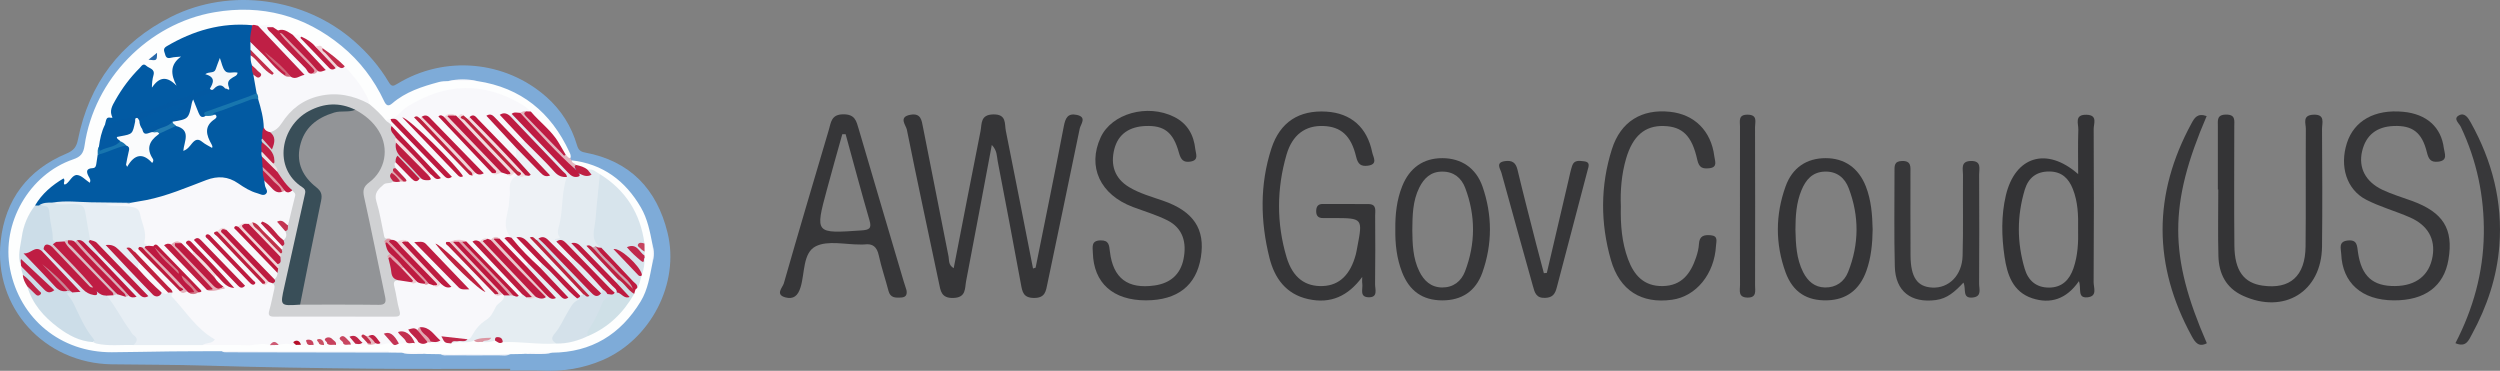 <?xml version="1.0" encoding="utf-8"?>
<!-- Generator: Adobe Illustrator 22.0.1, SVG Export Plug-In . SVG Version: 6.00 Build 0)  -->
<svg version="1.1" id="Layer_1" xmlns="http://www.w3.org/2000/svg" xmlns:xlink="http://www.w3.org/1999/xlink" x="0px" y="0px"
	 viewBox="0 0 459.116 68.096" style="enable-background:new 0 0 459.116 68.096;" xml:space="preserve">
<rect x="0" y="0" width="459.116" height="68.096" fill="#808080" stroke="none"/>
<style type="text/css">
	.st0{fill:#7EABD8;}
	.st1{fill:#353537;}
	.st2{fill:#363638;}
	.st3{fill:#373739;}
	.st4{fill:#343436;}
	.st5{fill:#333335;}
	.st6{fill:#38383A;}
	.st7{fill:#FDFEFE;}
	.st8{fill:#F8F8FB;}
	.st9{fill:#E2B6BF;}
	.st10{fill:#025AA2;}
	.st11{fill:#025AA3;}
	.st12{fill:#D0D1D3;}
	.st13{fill:#E7EEF4;}
	.st14{fill:#E5EDF2;}
	.st15{fill:#E3EBF1;}
	.st16{fill:#CCDDE8;}
	.st17{fill:#D7E4EC;}
	.st18{fill:#DBE6EE;}
	.st19{fill:#D4E1EA;}
	.st20{fill:#0359A2;}
	.st21{fill:#BF1F45;}
	.st22{fill:#CFE0E7;}
	.st23{fill:#BE1D42;}
	.st24{fill:#BE1D43;}
	.st25{fill:#BF1E44;}
	.st26{fill:#BE2242;}
	.st27{fill:#BE1A40;}
	.st28{fill:#BE1E42;}
	.st29{fill:#BF2145;}
	.st30{fill:#BF2447;}
	.st31{fill:#C0294C;}
	.st32{fill:#BF2548;}
	.st33{fill:#C2304F;}
	.st34{fill:#BE2144;}
	.st35{fill:#1875AE;}
	.st36{fill:#F0D4D8;}
	.st37{fill:#C12C4A;}
	.st38{fill:#C43555;}
	.st39{fill:#C0294A;}
	.st40{fill:#C7425D;}
	.st41{fill:#C84660;}
	.st42{fill:#E2A8B2;}
	.st43{fill:#DB96A2;}
	.st44{fill:#C5445F;}
	.st45{fill:#BE2344;}
	.st46{fill:#2768A9;}
	.st47{fill:#C7445E;}
	.st48{fill:#E8BBC2;}
	.st49{fill:#C95264;}
	.st50{fill:#B50F28;}
	.st51{fill:#CE5B74;}
	.st52{fill:#BE1B41;}
	.st53{fill:#EEF2F6;}
	.st54{fill:#BE1C42;}
	.st55{fill:#BD1B41;}
	.st56{fill:#BE1E43;}
	.st57{fill:#BD1B40;}
	.st58{fill:#BD193F;}
	.st59{fill:#BD1A40;}
	.st60{fill:#BD1A3F;}
	.st61{fill:#BD193E;}
	.st62{fill:#BC183D;}
	.st63{fill:#BD1A41;}
	.st64{fill:#BD1C41;}
	.st65{fill:#BE1D41;}
	.st66{fill:#BD1C40;}
	.st67{fill:#BC193E;}
	.st68{fill:#F0D5DA;}
	.st69{fill:#F1DADD;}
	.st70{fill:#BD213F;}
	.st71{fill:#F2DCE0;}
	.st72{fill:#BE2140;}
	.st73{fill:#BF1D43;}
	.st74{fill:#BF2045;}
	.st75{fill:#BD1F3F;}
	.st76{fill:#BD253F;}
	.st77{fill:#F0D3D7;}
	.st78{fill:#BE2240;}
	.st79{fill:#BD203F;}
	.st80{fill:#E9C6CC;}
	.st81{fill:#EDCCD2;}
	.st82{fill:#ECD4D8;}
	.st83{fill:#BC183C;}
	.st84{fill:#F1D8DB;}
	.st85{fill:#F2D8DC;}
	.st86{fill:#BD1B3F;}
	.st87{fill:#BD1B3D;}
	.st88{fill:#E5AFB9;}
	.st89{fill:#E4B3BC;}
	.st90{fill:#F3DBDF;}
	.st91{fill:#DD97A3;}
	.st92{fill:#BD2045;}
	.st93{fill:#BE2244;}
	.st94{fill:#C03149;}
	.st95{fill:#BF2247;}
	.st96{fill:#F2DDE0;}
	.st97{fill:#E09AA6;}
	.st98{fill:#D47D8C;}
	.st99{fill:#C33552;}
	.st100{fill:#BF2547;}
	.st101{fill:#C02748;}
	.st102{fill:#BF2245;}
	.st103{fill:#BF2446;}
	.st104{fill:#EECCD2;}
	.st105{fill:#C1304B;}
	.st106{fill:#E2A5AE;}
	.st107{fill:#DBE7EE;}
	.st108{fill:#FCFCFD;}
	.st109{fill:#FAFBFC;}
	.st110{fill:#1876AE;}
	.st111{fill:#BE1D44;}
	.st112{fill:#C02145;}
	.st113{fill:#227BB1;}
	.st114{fill:#EFE2E5;}
	.st115{fill:#F5F8FA;}
	.st116{fill:#C12E4A;}
	.st117{fill:#C0294B;}
	.st118{fill:#929497;}
	.st119{fill:#394E58;}
	.st120{fill:#E1A4AF;}
	.st121{fill:#BF1D44;}
	.st122{fill:#BE1C41;}
	.st123{fill:#DABDC5;}
	.st124{fill:#D9ADB8;}
	.st125{fill:#E0A0AC;}
	.st126{fill:#D06578;}
	.st127{fill:#DFA1AD;}
	.st128{fill:#BE1B40;}
	.st129{fill:#CCA4B0;}
	.st130{fill:#D6C2C9;}
	.st131{fill:#C88796;}
	.st132{fill:#BE2541;}
</style>
<g>
	<path class="st0" d="M93.69,67.724c-8.62,0-17.241,0.07-25.86-0.018c-9.993-0.103-19.987-0.255-29.976-0.563
		c-5.777-0.178-11.553-0.154-17.329-0.238C8.172,66.724-1.197,56.525,0.124,44.277
		c0.821-7.607,4.963-13.098,12.092-16.077c1.319-0.551,1.83-1.22,2.098-2.561
		C16.364,15.357,22.081,7.766,31.452,3.074c10.838-5.426,24.514-3.505,33.581,4.47
		c2.506,2.204,4.663,4.673,6.35,7.532c0.5,0.847,0.814,0.788,1.552,0.336c8.677-5.317,19.859-4.326,27.46,2.436
		c2.699,2.4,4.558,5.376,5.577,8.839c0.24,0.815,0.596,1.161,1.441,1.319
		c8.307,1.557,13.222,6.723,15.183,14.749c2.274,9.31-3.13,19.628-11.993,23.399
		c-3.49,1.485-7.089,2.077-10.859,1.917c-2.015-0.086-4.036-0.015-6.054-0.015
		C93.69,67.945,93.69,67.835,93.69,67.724z"/>
	<path class="st1" d="M190.187,49.156c1.737-8.643,3.515-17.279,5.172-25.937c0.29-1.516,0.709-2.486,2.402-2.117
		c1.905,0.415,0.696,1.694,0.526,2.522c-1.939,9.484-3.952,18.952-5.922,28.43
		c-0.292,1.404-0.399,2.667-2.452,2.662c-2.014-0.004-2.169-1.136-2.439-2.614
		c-1.372-7.512-2.814-15.012-4.252-22.512c-0.177-0.921-0.081-1.946-1.08-2.968
		c-1.594,8.48-3.129,16.739-4.716,24.988c-0.26,1.352,0.033,3.041-2.353,3.108
		c-2.241,0.063-2.337-1.324-2.65-2.811c-1.974-9.368-3.996-18.727-5.883-28.113
		c-0.16-0.797-1.619-2.324,0.675-2.723c1.915-0.333,2.037,1.004,2.29,2.289c1.557,7.915,3.116,15.83,4.693,23.741
		c0.138,0.694-0.075,1.54,0.946,2.148c1.649-8.454,3.26-16.813,4.925-25.161c0.266-1.333-0.07-3.033,2.338-3.08
		c2.494-0.049,2.05,1.715,2.315,3.031c1.692,8.417,3.333,16.845,4.991,25.269
		C189.871,49.258,190.029,49.207,190.187,49.156z"/>
	<path class="st1" d="M250.168,50.861c-2.588,3.501-5.76,4.993-9.935,4.066c-4.063-0.902-6.169-3.838-7.104-7.582
		c-1.671-6.691-1.792-13.452,0.356-20.064c1.591-4.897,5.106-7.087,10.095-6.781
		c4.525,0.278,7.49,2.876,8.424,7.487c0.179,0.885,1.124,2.199-0.812,2.443c-1.255,0.158-1.814-0.257-2.145-1.651
		c-0.927-3.903-2.806-5.513-6.004-5.64c-3.294-0.131-5.711,1.58-6.784,5.285
		c-1.805,6.233-1.846,12.553,0.006,18.783c1.133,3.81,3.469,5.482,6.734,5.32
		c2.997-0.149,5.005-2.092,5.994-5.815c0.11-0.415,0.174-0.843,0.256-1.266c1.038-5.365,1.018-5.39-4.334-5.402
		c-0.646-0.001-1.292-0.015-1.937,0.001c-1.001,0.025-1.312-0.543-1.259-1.431
		c0.045-0.758,0.404-1.161,1.213-1.156c2.798,0.018,5.597-0.006,8.395,0.02c1.542,0.014,1.211,1.215,1.216,2.115
		c0.024,4.197,0.047,8.396-0.014,12.592c-0.013,0.92,0.604,2.453-1.188,2.41
		c-1.736-0.042-1.019-1.535-1.161-2.479C250.116,51.707,250.168,51.281,250.168,50.861z"/>
	<path class="st2" d="M210.461,55.158c-6.058,0.011-9.621-3.179-9.765-8.756c-0.027-1.041-0.343-2.219,1.406-2.257
		c1.561-0.034,1.589,0.875,1.728,2.06c0.58,4.918,3.292,6.914,8.187,6.223c2.895-0.409,4.756-2.015,5.329-4.838
		c0.605-2.98-0.049-5.677-2.991-7.143c-2.008-1.001-4.196-1.641-6.306-2.435
		c-6.014-2.263-8.395-7.39-5.925-12.769c2.021-4.403,8.586-6.24,13.51-3.775
		c2.439,1.221,3.6,3.314,3.878,5.927c0.089,0.836,0.709,2.017-0.872,2.278c-1.319,0.218-1.788-0.348-2.145-1.651
		c-1.031-3.762-2.722-5.007-6.093-4.883c-2.882,0.106-5.032,1.387-5.762,4.248
		c-0.727,2.85,0.016,5.348,2.693,6.964c1.948,1.176,4.136,1.77,6.268,2.512c5.604,1.95,7.759,5.218,6.935,10.377
		C219.706,52.43,216.249,55.147,210.461,55.158z"/>
	<path class="st2" d="M439.603,55.161c-5.853-0.033-9.436-3.176-9.647-8.548c-0.037-0.944-0.574-2.261,1.196-2.446
		c1.795-0.188,1.706,0.977,1.889,2.216c0.645,4.369,2.731,6.193,6.809,6.149c3.859-0.042,6.297-1.971,6.886-5.447
		c0.539-3.182-0.859-5.717-4.159-7.164c-2.652-1.163-5.494-1.931-8.054-3.256
		c-3.588-1.856-4.891-6.129-3.524-10.389c1.326-4.132,5.128-6.244,10.345-5.747
		c4.272,0.407,6.976,2.787,7.463,6.712c0.112,0.903,0.819,2.245-1.033,2.45c-1.353,0.149-1.77-0.425-2.088-1.733
		c-0.891-3.666-2.677-4.963-6.117-4.817c-3.06,0.13-5.072,1.623-5.778,4.645c-0.702,3.009,0.616,5.59,3.728,7.068
		c1.739,0.826,3.61,1.375,5.425,2.037c5.748,2.096,7.654,5.152,6.709,10.773
		C448.826,52.581,445.325,55.193,439.603,55.161z"/>
	<path class="st2" d="M166.476,53.294c-0.16-0.5-0.36-1.11-0.55-1.73c-2.74-9.28-5.5-18.56-8.22-27.85
		c-0.44-1.49-0.67-2.73-2.82-2.72c-2.26,0-2.27,1.51-2.68,2.87c-2.78,9.39-5.57,18.77-8.26,28.18c-0.21,0.74-1.64,2.04,0.28,2.57
		c1.49,0.4,2.31-0.29,2.79-1.84c0.81-2.61,0.4-6.33,2.79-7.54c2.24-1.13,5.47-0.3,8.26-0.33c0.22-0.01,0.44,0.02,0.65-0.01
		c1.57-0.22,2.33,0.45,2.67,2.01c0.48,2.21,1.22,4.35,1.79,6.54c0.34,1.28,1.28,1.25,2.28,1.2
		C166.256,54.604,166.646,54.244,166.476,53.294z M158.216,42.314c-8.54,0.59-8.55,0.62-6.35-7.52
		c0.91-3.39,1.87-6.77,2.82-10.15h0.61c1.45,5.27,2.86,10.55,4.38,15.8C160.126,41.974,159.626,42.214,158.216,42.314z"/>
	<path class="st3" d="M297.663,37.895c-0.079,3.417,0.185,6.627,1.318,9.694c1.084,2.936,2.894,5,6.361,4.947
		c3.504-0.054,5.122-2.287,6.125-5.223c0.275-0.807,0.496-1.665,0.54-2.511c0.078-1.513,0.961-1.712,2.18-1.599
		c1.389,0.129,0.997,1.12,0.951,1.92c-0.295,5.205-3.643,9.31-8.08,9.927
		c-5.576,0.775-9.615-1.681-11.226-7.319c-1.929-6.752-1.945-13.622,0.19-20.34
		c1.617-5.088,5.479-7.404,10.651-6.862c4.523,0.474,7.573,3.52,8.158,8.184c0.111,0.883,0.664,2.027-0.942,2.188
		c-1.168,0.117-1.859-0.046-2.19-1.551c-0.982-4.474-2.77-6.111-6.156-6.207
		c-3.454-0.098-5.702,1.818-6.917,5.985C297.775,32.043,297.551,35.04,297.663,37.895z"/>
	<path class="st4" d="M407.302,34.797c0-3.87,0.001-7.74-0.001-11.61c-0.001-1.07-0.222-2.14,1.517-2.144
		c1.766-0.004,1.499,1.1,1.499,2.153c0.002,7.31-0.055,14.621,0.02,21.93c0.048,4.592,1.735,6.843,5.186,7.33
		c5.046,0.713,7.824-1.739,7.886-7.194c0.083-7.202-0.002-14.405,0.049-21.607
		c0.007-0.994-0.698-2.482,1.352-2.59c2.279-0.119,1.616,1.506,1.622,2.626
		c0.038,7.202,0.084,14.406-0.001,21.608c-0.098,8.264-6.946,12.474-14.536,9.005
		c-3.087-1.411-4.404-4.031-4.491-7.253c-0.11-4.082-0.027-8.168-0.027-12.253
		C407.353,34.797,407.327,34.797,407.302,34.797z"/>
	<path class="st5" d="M384.496,23.694c-0.01-0.98,0.79-2.56-1.31-2.62c-2.3-0.06-1.47,1.66-1.51,2.75
		c-0.09,2.58-0.03,5.16-0.03,8.15c-5.82-5.1-11.59-3.24-13.28,3.92c-0.87,3.72-0.79,7.51-0.24,11.25
		c0.48,3.27,1.51,6.45,5.08,7.63c3.37,1.11,6.3,0.16,8.58-3.14c0.49,1.33-0.35,3.14,1.55,2.97c1.91-0.17,1.14-1.8,1.15-2.8
		C384.546,42.434,384.546,33.064,384.496,23.694z M380.776,49.294c-0.73,2.1-2.08,3.5-4.45,3.52
		c-2.35,0.02-3.84-1.26-4.49-3.43c-1.44-4.84-1.45-9.72,0.01-14.56c0.65-2.14,2.12-3.36,4.53-3.33c2.29,0.02,3.54,1.3,4.3,3.23
		c0.92,2.33,1.01,4.8,0.96,7.27C381.696,44.474,381.596,46.934,380.776,49.294z"/>
	<path class="st2" d="M272.256,34.254c-1.2-3.43-3.92-5.2-7.36-5.21c-3.48-0.01-6.04,1.76-7.39,5.16
		c-1.01,2.53-1.29,5.19-1.26,7.89c-0.04,2.71,0.25,5.36,1.24,7.9c1.36,3.47,3.77,5.15,7.36,5.17c3.55,0.01,6.15-1.64,7.39-5.12
		C274.086,44.814,274.076,39.484,272.256,34.254z M269.046,49.844c-0.7,1.82-2.15,2.96-4.2,2.95
		c-2.05-0.02-3.35-1.23-4.21-2.99c-1.16-2.38-1.24-4.95-1.27-7.53c0.03-2.68,0.05-5.36,1.29-7.84c0.88-1.74,2.12-2.93,4.23-2.92
		c2.11,0,3.49,1.17,4.18,2.96C271.006,39.574,270.996,44.744,269.046,49.844z"/>
	<path class="st1" d="M342.656,34.234c-1.34-3.4-3.92-5.19-7.38-5.19c-3.47,0-6.12,1.72-7.36,5.19
		c-1.88,5.21-1.9,10.54-0.01,15.76c1.33,3.66,3.92,5.27,7.66,5.16c3.49-0.09,5.95-1.92,7.19-5.41c0.88-2.45,1.11-5.02,1.15-7.6
		C343.846,39.444,343.646,36.774,342.656,34.234z M339.406,49.934c-0.72,1.82-2.23,2.9-4.27,2.86
		c-1.9-0.04-3.15-1.16-3.99-2.8c-1.25-2.47-1.36-5.15-1.42-7.83c0.01-2.48,0.15-4.94,1.12-7.26c0.78-1.87,1.97-3.31,4.24-3.39
		c2.25-0.08,3.71,1.15,4.43,3.07C341.456,39.684,341.426,44.854,339.406,49.934z"/>
	<path class="st3" d="M360.58,51.898c-1.576,1.679-2.978,2.928-5.057,3.203c-4.531,0.6-7.427-1.577-7.547-6.137
		c-0.153-5.809-0.053-11.625-0.058-17.437c-0.001-0.973-0.119-1.932,1.394-1.964
		c1.736-0.036,1.533,1.103,1.535,2.167c0.008,5.059-0.021,10.119,0.014,15.178
		c0.028,4.027,1.233,5.76,3.984,5.903c3.044,0.158,5.476-2.22,5.579-5.833
		c0.142-4.948,0.025-9.902,0.072-14.854c0.01-1.062-0.512-2.531,1.467-2.561c2.004-0.03,1.489,1.448,1.495,2.509
		c0.034,6.674,0.037,13.348-0.005,20.022c-0.006,0.951,0.561,2.344-1.131,2.54
		C360.263,54.873,361.135,53.079,360.58,51.898z"/>
	<path class="st2" d="M284.07,50.119c1.316-5.628,2.631-11.255,3.95-16.882c0.22-0.94,0.401-1.895,0.705-2.808
		c0.367-1.101,1.351-0.896,2.178-0.809c1.226,0.13,0.827,0.979,0.641,1.688
		c-1.883,7.165-3.778,14.327-5.65,21.495c-0.297,1.139-0.732,1.853-2.135,1.903
		c-1.665,0.06-1.914-0.981-2.24-2.153c-1.926-6.932-3.883-13.855-5.779-20.795
		c-0.206-0.753-1.157-1.919,0.639-2.17c1.242-0.174,1.977,0.211,2.298,1.556
		c1.097,4.595,2.29,9.167,3.457,13.745c0.45,1.763,0.927,3.519,1.392,5.279
		C283.707,50.151,283.889,50.135,284.07,50.119z"/>
	<path class="st3" d="M405.245,21.318c-6.975,16.236-6.96,25.682,0.033,41.716c-1.486,0.798-2.153-0.164-2.759-1.27
		c-7.14-13.04-7.158-26.085-0.041-39.141C403.017,21.634,403.572,20.713,405.245,21.318z"/>
	<path class="st6" d="M450.931,63.022c3.26-6.295,5.112-12.94,5.215-20.036c0.1-6.904-1.276-13.469-4.238-19.714
		c-0.299-0.631-1.445-1.458-0.349-2.074c1.062-0.598,1.7,0.426,2.195,1.316
		c3.921,7.04,5.875,14.539,5.245,22.628c-0.45,5.783-2.264,11.156-5.026,16.227
		C453.371,62.475,452.899,63.872,450.931,63.022z"/>
	<path class="st2" d="M319.536,37.463c0.001-4.735-0.008-9.471,0.008-14.206c0.003-1.006-0.379-2.231,1.43-2.198
		c1.847,0.033,1.331,1.334,1.333,2.28c0.027,9.686,0.024,19.372,0.006,29.058
		c-0.002,0.998,0.358,2.298-1.418,2.254c-1.765-0.044-1.339-1.355-1.345-2.336
		C319.519,47.364,319.536,42.414,319.536,37.463z"/>
	<path class="st7" d="M104.953,29.439c5.75,0.671,9.867,3.721,12.739,8.654c1.232,2.115,1.67,4.448,2.131,6.789
		c0.192,1.132,0.188,2.264,0.002,3.397c-0.496,2.425-0.841,4.896-2.162,7.07
		c-3.707,6.096-9.055,9.358-16.257,9.421c-1.746,0.335-3.526-0.107-5.271,0.23
		c-0.814,0.015-1.628,0.029-2.442,0.044c-2.651,0.259-5.309,0.085-7.963,0.101
		c-1.598,0.01-3.204,0.154-4.798-0.099c-0.904-0.014-1.808-0.029-2.712-0.043
		c-1.469-0.341-2.978,0.1-4.447-0.232c-0.718-0.008-1.436-0.017-2.154-0.025
		c-0.475-0.258-0.99-0.13-1.484-0.131c-9.303-0.009-18.606-0.004-27.909-0.012
		c-0.497-0-1.008,0.108-1.492-0.109c-3.118,0.012-6.235,0.008-9.353,0.04c-3.619,0.037-7.238,0.136-10.857,0.154
		c-9.356,0.045-16.872-6.109-18.674-15.255c-1.652-8.385,3.495-17.415,11.602-20.174
		c1.357-0.462,1.869-1.076,2.078-2.534c1.747-12.175,11.692-22.377,23.816-24.471
		c8.718-1.506,16.576,0.585,23.391,6.193c3.332,2.742,5.948,6.157,7.789,10.094c0.404,0.863,0.791,1.059,1.506,0.443
		c2.461-2.122,5.45-3.076,8.506-3.904c0.591-0.16,1.168-0.186,1.761-0.19c1.784-0.182,3.568-0.181,5.353-0.001
		c8.044,1.21,13.541,5.741,16.91,13.016c0.151,0.327,0.378,0.73,0.172,1.15
		c-0.505,0.229-0.77-0.118-1.05-0.433c-1.507-3.227-4.112-5.552-6.575-7.995
		c-6.121-5.351-15.934-5.164-22.277-0.642c-0.91,0.649-1.422,1.876-2.743,1.936
		c-0.126,0.049-0.253,0.098-0.376,0.155c-0.314,0.136-0.631,0.244-0.976,0.113c-1.162-0.934-2.211-1.986-3.195-3.105
		c-0.836-2.626-2.659-4.599-4.399-6.625c-1.258-1.22-2.637-2.296-4.016-3.37c-0.363-0.425-0.915-0.22-1.352-0.399
		c-0.799-0.699-1.73-1.201-2.627-1.751c-0.428-0.291-0.942-0.185-1.407-0.302
		c-0.903-0.394-1.758-0.933-2.795-0.92c-0.389-0.058-0.682-0.31-1.012-0.489
		c-0.826-0.48-1.714-0.15-2.573-0.194c-0.39-0.032-0.758-0.176-1.148-0.205
		C41.001,4.595,36.145,5.847,31.588,8.338c-0.526,0.288-1.126,0.561-0.891,1.332
		c0.229,0.751,0.872,0.461,1.391,0.501c0.463,0.035,1.094-0.342,1.34,0.291c0.183,0.471-0.24,0.879-0.588,1.157
		c-0.978,0.78-0.906,1.681-0.472,2.705c0.181,0.426,0.601,0.978,0.078,1.367c-0.411,0.305-0.888-0.072-1.24-0.34
		c-0.915-0.697-1.665-0.559-2.361,0.319c-0.22,0.278-0.508,0.604-0.924,0.373
		c-0.379-0.209-0.33-0.615-0.31-0.984c0.01-0.183-0.006,0.045,0.021-0.136
		c0.127-0.844,0.513-1.776-0.585-2.275c-1.056-0.48-1.47,0.503-2,1.038
		c-1.623,1.636-2.846,3.572-3.952,5.582c-0.044,0.08-0.119,0.166-0.115,0.246c0.069,1.389-0.538,2.491-1.448,3.468
		c-0.472,1.295-0.726,2.648-1.065,3.977c-0.168,0.441-0.177,0.908-0.21,1.37c-0.271,1.161-0.134,2.482-1.56,3.135
		c-0.457,0.209-0.045,0.835,0.055,1.265c0.071,0.305,0.282,0.659,0.002,0.906c-0.338,0.296-0.688,0.024-1.006-0.149
		c-0.242-0.131-0.481-0.275-0.692-0.449c-0.707-0.582-1.28-0.446-1.914,0.181c-0.452,0.447-0.9,1.326-1.771,0.416
		c-0.257-0.269-0.589,0.119-0.829,0.293c-1.57,1.14-2.93,2.492-4.023,4.104
		c-1.896,3.27-2.771,6.772-2.425,10.554c0.042,0.132,0.072,0.267,0.096,0.403
		c0.054,0.469,0.208,0.919,0.289,1.384c0.042,0.817,0.548,1.466,0.807,2.204c2.275,5.498,6.258,8.935,12.151,10.069
		c2.395,0.51,4.823,0.239,7.236,0.324c4.111-0.071,8.222-0.033,12.331-0.03c3.635,0.025,7.274,0.2,10.907-0.097
		c0.549-0.045,1.09-0.043,1.626,0.087c0.506,0.09,1.018,0.071,1.528,0.061c1.079-0.221,2.159-0.197,3.239-0.001
		c0.323,0.018,0.647,0.039,0.971,0.03c0.378,0.001,0.751-0.074,1.129-0.075c0.361,0.034,0.72,0.104,1.085,0.041
		c0.356-0.075,0.71-0.175,1.079-0.099c0.286,0.066,0.57,0.145,0.869,0.114c0.24-0.032,0.48-0.067,0.723-0.046
		c0.493,0.07,0.985,0.099,1.48,0.015c0.438-0.118,0.877-0.206,1.331-0.111c0.414,0.103,0.829,0.209,1.263,0.157
		c0.301-0.03,0.595-0.126,0.901-0.114c0.122,0.007,0.242,0.027,0.361,0.054c0.664,0.225,1.32-0.107,1.982-0.036
		c0.501,0.139,1.008,0.013,1.512,0.033c1.005,0.157,1.98-0.412,2.989-0.123c0.434,0.129,0.869,0.111,1.304-0.006
		c0.443-0.065,0.883-0.158,1.334-0.162c0.499,0.056,0.997,0.13,1.502,0.067c0.249-0.028,0.497-0.075,0.749-0.058
		c0.552,0.096,1.102,0.108,1.65-0.041c0.191-0.031,0.381-0.026,0.571,0.005c0.834,0.287,1.618-0.021,2.413-0.201
		c0.498,0.133,0.984,0.364,1.522,0.198c1.287-0.337,2.615-0.067,3.91-0.273c0.573,0.082,1.149,0.11,1.727,0.095
		c0.713,0.063,1.415-0.106,2.125-0.107c0.614,0.194,1.229,0.37,1.877,0.143c3.098-0.294,6.171,0.395,9.263,0.22
		c2.008,0.103,3.868-0.527,5.723-1.169c3.674-1.588,6.46-4.165,8.462-7.612c0.124-0.286,0.25-0.572,0.407-0.842
		c0.092-0.159,0.2-0.308,0.305-0.458c0.348-0.651,0.439-1.395,0.737-2.065c0.037-0.123,0.08-0.243,0.122-0.363
		c0.134-0.913,0.316-1.818,0.38-2.739c-0.003-0.203,0.001-0.406,0.004-0.609c-0.002-0.204,0.001-0.409,0.003-0.613
		c0.008-0.473,0-0.946-0.04-1.417c-0.592-4.017-2.118-7.564-5.171-10.356c-0.883-0.807-1.843-1.506-2.841-2.155
		c-0.635-0.434-1.271-0.867-2.08-0.901c-0.74-0.308-1.47-0.643-2.236-0.888
		C105.31,30.258,104.741,30.116,104.953,29.439z"/>
	<path class="st8" d="M40.735,64.494c9.956-0.006,19.912-0.013,29.867-0.017c0.359-0,0.745-0.073,1.017,0.269
		c-9.989-0.017-19.978-0.034-29.966-0.051C41.333,64.694,41.008,64.712,40.735,64.494z"/>
	<path class="st9" d="M104.953,29.439c0.051,0.502,0.592,0.525,0.827,0.849c0.011,0.283-0.076,0.522-0.314,0.693
		c-0.568,0.056-0.939-0.273-1.278-0.66c-2.496-2.846-5.419-5.285-7.816-8.225c-0.361-0.443-0.959-0.749-0.856-1.464
		c0.263-0.387,0.609-0.52,1.055-0.347c0.449,0.156-0.142,0.481,0.169,0.773c2.489,2.334,4.586,5.051,7.131,7.333
		c0.289,0.219,0.421,0.642,0.862,0.664C104.807,29.182,104.88,29.311,104.953,29.439z"/>
	<path class="st8" d="M80.932,65.045c4.254-0.001,8.507-0.002,12.761-0.002c-0.682,0.383-1.429,0.205-2.143,0.211
		c-3.053,0.024-6.106,0.012-9.159-0.003C81.902,65.249,81.383,65.362,80.932,65.045z"/>
	<path class="st8" d="M96.136,64.999c1.737-0.539,3.514-0.134,5.271-0.23C99.665,65.196,97.893,64.923,96.136,64.999z
		"/>
	<path class="st8" d="M87.653,14.888c-1.784,0-3.568,0.001-5.352,0.001C84.084,14.472,85.868,14.469,87.653,14.888z
		"/>
	<path class="st8" d="M73.773,64.77c1.482,0.08,2.989-0.292,4.448,0.232C76.738,64.936,75.238,65.187,73.773,64.77z"/>
	<path class="st8" d="M119.826,48.278c-0.001-1.132-0.002-2.264-0.002-3.396
		C120.162,46.014,120.161,47.146,119.826,48.278z"/>
	<path class="st8" d="M96.712,20.45c-0.455-0.172-0.807,0.088-1.176,0.278c-0.373,0.401-0.961,0.211-1.374,0.504
		c-0.167,0.097-0.343,0.164-0.538,0.175c-0.318-0.003-0.608-0.204-1.21-0.107c1.197,1.166,2.118,2.361,3.144,3.47
		c0.363,0.392,0.883,0.687,0.914,1.316c-0.244,0.431-0.642,0.425-1.057,0.375c-1.254-0.787-2.083-2.028-3.169-2.997
		c-0.71-0.633-1.313-1.386-2.148-1.889c1.137,1.397,2.453,2.62,3.701,3.907
		c0.474,0.489,1.038,0.915,1.224,1.625c0.002,0.647,0.354,1.317-0.124,1.932c-0.722,0.147-1.051-0.434-1.474-0.817
		c-1.965-1.78-3.61-3.869-5.486-5.734c-0.39-0.387-0.723-1.019-1.473-0.709
		c-0.164,0.088-0.333,0.157-0.52,0.174c-0.384-0.007-0.647-0.279-0.959-0.44
		c-0.361-0.196-0.641,0.148-0.971,0.151c-0.185-0.009-0.35-0.078-0.509-0.165
		c-0.652-0.374-1.258-0.104-1.862,0.136c-0.056,0.436-0.058,0.438,0.27,0.772c2.914,2.965,5.679,6.072,8.655,8.975
		c0.474,0.452,0.985,0.107,1.482,0.067c0.384-0.041,0.733,0.066,1.065,0.243c0.542,0.436,1.015-0.207,1.537-0.1
		C95.013,31.745,95.2,32,95.141,32.402c-1.006,0.845-1.189,1.952-1.137,3.199c0.048,1.143-0.109,2.312-0.4,3.398
		c-0.413,1.54-0.432,2.947,0.423,4.316c-0.105,0.594-0.592,0.436-0.92,0.485
		c1.432,1.357,2.704,2.902,3.983,4.443c0.05,0.292-0.018,0.528-0.314,0.654
		c-0.583,0.073-0.911-0.344-1.257-0.688c-1.35-1.344-2.723-2.665-4.023-4.055
		c-0.458-0.451-0.883-0.064-1.317,0.054c-0.24,0.017-0.477-0.026-0.714-0.039c-0.501-0.088-0.878,0.272-1.327,0.373
		c-0.178,0.098-0.655-0.183-0.49,0.324c0.095,0.29,0.408,0.486,0.642,0.704
		c2.482,2.312,4.653,4.923,7.04,7.326c0.321,0.323,0.66,0.644,0.723,1.137
		c-0.025,0.574-0.344,0.676-0.827,0.517c-0.923-0.467-1.595-1.245-2.232-2.007
		c-2.357-2.817-5.116-5.239-7.641-7.888c-0.834-0.369-1.672-0.234-2.507-0.023
		c-0.624,0.549,0.072,0.77,0.305,1.01c1.63,1.675,3.278,3.333,4.951,4.966c1.017,0.993,1.957,2.054,2.903,3.108
		c0.426,0.362,0.937,0.037,1.392,0.169c0.192,0.087,0.308,0.238,0.37,0.436c0.034,0.182,0.092,0.412-0.027,0.534
		c-1.214,1.242-1.855,2.947-3.188,4.066c-0.992,0.833-1.903,1.7-2.556,2.824c-0.262,0.452-0.595,0.817-1.183,0.792
		c-1.558-0.078-3.132-0.029-4.606-0.567c-0.154-0.15-0.164,0.117-0.036-0.015
		c0.035-0.036,0.068-0.01,0.13,0.038c0.189,0.147,0.324,0.304,0.176,0.555
		c-0.725,0.66-1.535,0.741-2.413,0.35c0.029-0.057,0.058-0.114,0.086-0.171
		c0.678-0.224,1.055-0.495,0.297-1.132c-0.619-0.519-1.129-1.197-2.058-1.134
		c-0.298,0.048-0.535,0.288-0.852,0.282c-0.263,0.024-0.541-0.129-0.815,0.092
		c0.089,0.81,1.339,1,1.106,1.988c-0.209,0.074-0.417,0.148-0.626,0.221
		c-0.739-0.643-1.296-1.502-2.289-2.022c-0.091,0.817,1.04,1.025,0.694,1.801c-0.411,0.291-0.878,0.295-1.352,0.266
		c-0.697-0.465-1.077-1.305-1.909-1.647c0.041,0.668,1.148,0.821,0.729,1.658c-1.075-0.316-2.119,0.618-3.199,0.078
		c0.024-0.055,0.048-0.111,0.068-0.164c0.137-0.766-0.143-1.008-1.317-1.128c-0.104,0.024-0.21,0.041-0.31,0.057
		c-0.344,0.411,0.278,0.566,0.238,0.893c0.013,0.131-0.039,0.219-0.167,0.258c-0.701,0.183-1.399,0.575-2.11,0.031
		c0.612-0.421,0.66-0.753-0.167-0.954c-0.094,0.338,0.473,0.576,0.146,0.939c-0.294,0.072-0.588,0.145-0.882,0.218
		c-0.414-0.346-0.719-0.819-1.244-1.069c-0.293,0.258,0.204,0.599-0.092,0.84c-0.478-0.047-0.928,0.05-1.357,0.261
		c-0.239-0.261-0.519-0.477-0.792-0.698c-0.591-0.478-0.732-0.065-0.819,0.433
		c-0.19,0.091-0.381,0.183-0.571,0.274c-0.311-0.062-0.391-0.91-0.91-0.268
		c-0.375-0.052-0.691,0.111-1.008,0.272c-0.349-0.301-0.663-0.753-1.191-0.273c-0.34,0.263-0.722,0.305-1.129,0.219
		c-0.311-0.064-0.638-0.704-0.928,0.025c-1.048-0.177-2.095-0.324-3.142,0.005
		c-0.551-0.391-1.095-0.381-1.63,0.033c-1.388-0.522-2.773,0.083-4.17,0.025
		c-2.726-0.115-5.46-0.035-8.19-0.035c0.129-0.928,1.1-0.415,1.575-1.022c-2.022-1.346-3.629-3.17-5.213-5.023
		c-0.685-0.802-1.256-1.697-2.016-2.437c-0.329-0.32-0.347-0.731-0.287-1.153
		c-0.084-0.6-0.554-0.933-0.934-1.317c-1.581-1.595-3.178-3.174-4.757-4.77c-0.413-0.417-0.913-0.788-0.965-1.452
		c0.03-0.394,0.24-0.613,0.634-0.653c0.716,0.04,1.083,0.61,1.546,1.03c2.262,2.046,4.136,4.466,6.335,6.57
		c0.385,0.363,0.861,0.163,1.298,0.202c0.174,0.043,0.335,0.12,0.497,0.194c0.424,0.167,0.833,0.151,1.217-0.097
		c0.219-0.334-0.06-0.516-0.241-0.684c-2.273-2.114-4.157-4.6-6.423-6.721c-0.445-0.416-0.852-0.845-1.54-0.593
		c-0.29,0.037-0.573,0.015-0.851-0.079c-0.592-0.203-0.911-0.599-0.849-1.241
		c0.145-1.506-0.461-2.875-0.771-4.298c-0.187-0.861-0.731-1.303-1.605-1.453
		c-0.954-0.164-1.906-0.224-2.869-0.213c-0.32,0.003-0.644,0.018-0.959-0.035
		c-0.381-0.064-0.944-0.021-0.923-0.549c0.017-0.42,0.538-0.413,0.892-0.439c0.685-0.051,1.372-0.013,2.058-0.025
		c0.593-0.011,1.192,0.056,1.768-0.141c4.7-0.682,9.119-2.318,13.483-4.094c2.511-1.022,4.792-0.844,7.016,0.704
		c0.896,0.624,1.845,1.194,2.925,1.482c0.801,0.214,1.44,0.275,1.047-0.899c-0.104-0.31-0.102-0.631,0.034-0.939
		c0.84-0.538,1.101,0.283,1.462,0.689c0.502,0.566,0.976,1.084,1.812,1c0.258-0.022,0.513-0.071,0.774-0.056
		c0.52,0.107,1.061-0.093,1.577,0.101c0.476,0.242,0.653,0.659,0.533,1.142c-0.425,1.717-0.554,3.51-1.305,5.142
		c-0.512,0.497-0.906-0.156-1.472-0.155c0.296,0.512,0.754,0.842,0.971,1.331c0.292,0.706,0.272,1.335-0.442,1.792
		c-1.085,0.013-1.47-0.973-2.158-1.525c-0.463-0.372-0.711-0.954-1.252-1.263c0.898,1.36,2.349,2.245,3.21,3.638
		c0.101,0.316,0.252,0.646-0.208,0.818c-0.738-0.018-1.068-0.639-1.538-1.049c-1.336-1.166-2.351-2.68-3.905-3.608
		c-0.239,0.01-0.469,0.074-0.703,0.114c-0.231,0.041-0.465,0.053-0.698,0.067c-0.421-0.014-0.739,0.23-1.071,0.431
		c-0.338,0.777,0.404,1.018,0.752,1.389c1.957,2.09,4.14,3.964,5.921,6.223c0.196,0.249,0.443,0.46,0.545,0.776
		c0.061,0.526-0.102,0.935-0.609,1.164c-0.75,0.036-1.105-0.565-1.556-0.989
		c-2.66-2.501-4.96-5.349-7.579-7.887c-0.46-0.41-0.839-0.19-1.197,0.157
		c0.256,1.228,1.249,1.941,2.017,2.77c1.99,2.149,4.197,4.091,6.096,6.327c0.441,0.305,0.801-0.206,1.22-0.123
		c0.372,0.05,0.709,0.169,0.975,0.448c0.62,1.214-0.088,2.333-0.288,3.473c-0.381,2.168-0.429,2.165,1.72,2.166
		c6.423,0.003,12.845,0.005,19.268-0.002c1.76-0.002,1.838-0.105,1.511-1.794
		c-0.218-1.126-0.45-2.249-0.678-3.373c-0.171-0.844,0.124-1.339,1.025-1.39c0.752-0.05,1.495-0.016,2.204,0.275
		c0.409,0.232,0.85,0.235,1.299,0.166c0.424,0.022,0.83,0.141,1.241,0.233c0.328,0.114,0.672,0.09,1.011,0.112
		c0.286,0.051,0.563,0.135,0.843,0.21c0.503,0.237,0.896-0.169,1.348-0.234c0.335,0.015,0.602,0.186,0.912,0.323
		c-2.193-2.726-4.859-5.005-7.233-7.557c-0.537-0.473-1.135-0.11-1.706-0.123c-0.393-0.026-0.761-0.153-1.137-0.255
		c-0.329-0.118-0.683-0.136-1.013-0.252c-0.65-0.279-0.732-0.905-0.845-1.473
		c-0.366-1.834-0.815-3.651-1.168-5.487c-0.397-2.067,0.481-3.392,2.574-3.885
		c0.221-0.052,0.444-0.106,0.667-0.145c0.41-0.071,0.825-0.073,1.238-0.07c0.174-0.005,0.35-0.002,0.516-0.046
		c-0.043-0.965-1.141-1.195-1.39-2.01c-0.169-0.441-0.381-0.89,0.161-1.238c1.247,0.458,1.884,1.627,2.82,2.446
		c0.502,0.439,0.953,0.847,1.664,0.5c0.12-0.033,0.243-0.048,0.367-0.05c0.397-0.169,1.149,0.708,1.221-0.42
		c0.066-0.192,0.199-0.304,0.396-0.344c0.374-0.05,0.607,0.292,0.85,0.342c-2.475-3.126-5.543-5.778-8.236-8.786
		c-0.187-0.501-0.936-0.65-0.839-1.331c0.301-0.071,0.603-0.141,0.904-0.212c0.758,0.381,1.264,1.027,1.808,1.65
		c2.672,3.061,5.756,5.717,8.523,8.687c-2.923-3.275-5.907-6.49-9.076-9.528
		c-0.37-0.355-0.799-0.607-1.271-0.795c1.307-0.353,1.962-1.581,3.038-2.255
		c7.04-4.415,14.135-4.663,21.295-0.319c0.526,0.319,0.961,0.788,1.438,1.187
		C97.216,20.667,96.96,20.668,96.712,20.45z"/>
	<path class="st10" d="M48.542,33.178c0.042,0.314,0.066,0.631,0.13,0.94c0.104,0.503,0.664,1.036,0.146,1.499
		c-0.46,0.41-1.052,0.01-1.556-0.126c-1.299-0.351-2.435-1.069-3.524-1.822
		c-1.862-1.288-3.747-1.401-5.853-0.605c-3.636,1.376-7.219,2.932-11.063,3.685
		c-0.943,0.184-1.893,0.332-2.839,0.497c-0.3,0.156-0.627,0.118-0.94,0.099
		c-2.051-0.121-4.081,0.242-6.121,0.273c-1.722,0.026-3.43-0.424-5.172-0.298c-0.591,0.043-1.183,0.04-1.755,0.216
		c-0.917,0.068-1.845,0.078-2.719,0.431c-0.315,0.05-0.615,0.045-0.846-0.224c1.272-2.168,3.116-3.722,5.234-4.978
		c0.385,0.373-0.079,0.743,0.14,1.114c0.107-0.024,0.245-0.018,0.333-0.081c0.732-0.525,1.172-1.732,2.042-1.656
		c0.794,0.07,1.521,0.907,2.302,1.422c0.259-0.504-0.041-0.861-0.211-1.18c-0.477-0.893-0.416-1.451,0.742-1.506
		c0.551-0.026,0.627-0.427,0.685-0.854c0.073-0.54,0.16-1.079,0.242-1.618c1.552-1.031,3.278-1.598,5.098-1.915
		c0.947,0.588,0.947,0.588,0.692,3.211c1.129-1.361,2.272-2.061,3.744-0.615
		c-0.021-0.986-0.822-1.852-0.228-2.749c0.504-0.76,1.164-1.395,1.818-2.03c0.973-0.602,2.023-1.028,3.115-1.357
		c2.14,0.471,2.482,1.142,1.962,3.936c0.751-0.432,1.115-1.371,1.947-1.512c0.946-0.16,1.506,0.75,2.311,1.095
		c0.081-0.329-0.107-0.612-0.251-0.848c-0.809-1.324-0.769-2.473,0.545-3.468
		c0.298-0.225,0.698-0.538,0.289-1.02c-0.337-0.514,0.085-0.653,0.416-0.759
		c2.248-0.717,4.401-1.699,6.656-2.396c0.529-0.163,1.066-0.282,1.535,0.169c0.835,1.621,1.167,3.356,1.177,5.164
		c-0.203,0.593-0.163,1.225-0.271,1.833c-0.102,0.38-0.106,0.771-0.12,1.161c-0.081,0.521-0.087,1.046-0.072,1.572
		c0.003,0.273,0.008,0.546,0.021,0.818c0.003,0.642,0.284,1.245,0.261,1.89c0.006,0.217,0.006,0.435,0.006,0.652
		C48.478,31.882,48.919,32.541,48.542,33.178z"/>
	<path class="st11" d="M19.278,22.89c0.319-1.395,0.319-1.395,1.43-1.224c-0.726-1.266-0.088-2.257,0.488-3.279
		c1.222-2.165,2.693-4.14,4.454-5.895c0.319-0.318,0.627-0.97,1.211-0.417c0.531,0.504,1.678,0.556,1.319,1.771
		c-0.199,0.672-0.267,1.383-0.289,2.272c1.356-2.057,2.801-2.177,4.546-0.357c-1.109-2.109-1.236-3.9,0.811-5.365
		c-0.609,0.063-1.235,0.059-1.822,0.208c-0.624,0.159-0.943,0.013-1.101-0.612c-0.14-0.555-0.497-1.036,0.286-1.498
		c4.856-2.865,10.026-4.388,15.708-3.866c0.511,1.024-0.122,2.076,0.084,3.108
		c-0.028,0.449,0.008,0.898-0.002,1.347c-0.022,0.368-0,0.736-0.004,1.104
		c-0.064,0.657,0.129,1.285,0.225,1.923c0.025,0.576,0.116,1.142,0.251,1.702
		c0.085,1.078,0.619,2.097,0.431,3.212c-0.198,0.458-0.593,0.69-1.031,0.845
		c-2.758,0.979-5.475,2.083-8.284,2.906c-0.572,0.167-0.022,0.421-0.201,0.55
		c-0.58,0.649-1.131,0.348-1.442-0.2c-0.507-0.893-1.029-1.819-0.922-2.923c0.154-0.296,0.394-0.534,0.702-0.618
		c1.711-0.466,3.3-1.315,5.063-1.611c0.165-0.02,0.493,0.035,0.478-0.017c-0.345-1.185,0.446-1.737,1.613-2.445
		c-1.795,0.278-2.661-0.331-2.821-2.02c-0.469,1.024-0.683,1.925-1.715,2.117c0.845,1.29,0.813,1.689-0.196,2.884
		c-5.842,2.176-11.713,4.272-17.585,6.362C20.424,23.046,19.848,23.376,19.278,22.89z"/>
	<path class="st12" d="M48.138,26.13c-0.093-0.232-0.208-0.464,0.008-0.692c0.786,0.016,1.057,0.768,1.63,1.135
		c0.82-0.876-0.491-1.613-0.169-2.448c0.868-0.542,1.516-1.276,2.103-2.119c3.519-5.056,9.766-6.253,14.882-3.873
		c0.473,0.22,0.852,0.524,1.167,0.925c1.111,0.911,2.154,1.892,3.062,3.01c0.303,0.411,0.912,0.51,1.079,1.059
		c-0.075,0.862,0.823,1.281,0.936,2.058c0.025,0.358,0.019,0.718,0.079,1.075c0.01,1.176,0.505,2.091,1.386,2.87
		c0.857,0.758,1.649,1.594,2.434,2.429c0.322,0.343,0.847,0.617,0.647,1.246c-0.111,0.003-0.221,0.007-0.332,0.01
		c-1.53-0.455-2.212-1.912-3.336-2.846c-0.366-0.304-0.624-0.66-1.075-0.172c-0.37,0.39-0.062,0.752,0.046,1.123
		c-0.121,0.188-0.209,0.396-0.336,0.581c-0.081,0.149-0.157,0.3-0.217,0.459
		c-0.211,0.468,0.177,0.902,0.075,1.362c-0.498,0.481-1.274,0.125-1.774,0.577c-0.9,0.815-1.796,1.521-1.317,3.066
		c0.614,1.982,0.934,4.055,1.367,6.092c0.077,0.36,0.066,0.749,0.572,0.778c0.161,0.3-0.12,0.608,0.024,0.908
		c0.181,0.602,0.55,1.128,0.696,1.741c-0.003,0.381-0.324,0.739-0.083,1.141c0.166,0.379,0.266,0.777,0.309,1.182
		c0.113,1.058,0.516,1.964,1.315,2.682c-0.949-0.067-1.114,0.33-0.882,1.217c0.368,1.404,0.493,2.876,0.909,4.262
		c0.351,1.171-0.192,1.187-1.053,1.184c-5.167-0.018-10.334-0.009-15.501-0.009c-2.149,0-4.298-0.02-6.447,0.009
		c-0.871,0.012-1.147-0.254-0.888-1.144c0.342-1.177,0.561-2.39,0.842-3.585c0.116-0.491,0.292-0.982-0.193-1.386
		c-0.103-0.33,0.659-0.316,0.297-0.749c0.398-0.289,0.543-0.699,0.563-1.17
		c-0.163-0.194-0.219-0.42-0.199-0.669c0.076-0.343,0.028-0.706,0.157-1.042c0.231-0.345,0.271-0.76,0.415-1.137
		c0.349-0.188,0.04-0.447,0.068-0.669c0.044-0.289,0.107-0.571,0.322-0.789c0.352-0.162,0.12-0.407,0.088-0.623
		c0.178-0.335,0.015-0.75,0.255-1.07c0.548-0.481,0.659-1.04,0.302-1.683c0.237-0.312,0.163-0.779,0.515-1.034
		c0.434-1.806,0.847-3.617,1.313-5.415c0.141-0.546-0.335-0.69-0.503-1.03
		c-1.601-0.599-2.209-2.066-2.976-3.396c-0.104-0.564-0.588-0.952-0.706-1.511
		c0.066-1.108-0.255-2.059-1.099-2.819C48.578,26.925,48.245,26.604,48.138,26.13z"/>
	<path class="st13" d="M9.666,37.206c2.358-0.414,4.721-0.097,7.083-0.054c2.411,0.044,4.823,0.063,7.235,0.093
		c-1.493,0.6-3.069,0.023-4.59,0.402c1.602,0.209,3.231,0.051,4.836,0.353
		c0.866,0.163,1.351,0.496,1.494,1.311c0.294,1.675,1.276,3.239,0.801,5.042c-0.166,0.631,0.552,0.478,0.769,0.779
		c-0.128,0.329-0.445,0.375-0.72,0.486c-0.112,0.034-0.228,0.053-0.345,0.062
		c-0.277,0.034-0.566-0.103-0.836,0.059c-0.352,0.016-0.563,0.179-0.577,0.55
		c-0.282,0.194-0.49-0.063-0.668-0.108c0.49,0.681,1.421,1.064,1.626,2.045
		c-0.038,0.391-0.085,0.78-0.339,1.106c-0.746,0.21-1.041-0.433-1.462-0.802c-1.199-1.051-2.133-2.401-3.539-3.205
		c-0.282,0.146-0.042,0.238-0.001,0.281c2.433,2.492,4.683,5.158,7.188,7.581c0.604,0.585,1.231,0.976,2.073,0.475
		c0.42-0.108,0.865,0.001,1.283-0.142c0.264-0.038,0.505,0.011,0.709,0.193c-0.051,0.257-0.344,0.528-0.116,0.768
		c2.561,2.686,4.516,5.978,7.887,7.853c-0.54,0.876-1.594,0.522-2.256,1.037
		c-4.222-0.002-8.444-0.004-12.666-0.005c0.128-0.733-0.026-1.315-0.519-1.956
		c-1.61-2.091-2.844-4.442-4.379-6.59c-0.135-0.189-0.192-0.411-0.028-0.629
		c0.336-0.245,0.735-0.228,1.119-0.277c0.25-0.029,0.495-0.095,0.749-0.098c0.551,0.016,1.042,0.31,1.589,0.346
		c0.242-0.012,0.484-0.041,0.724-0.016c0.511,0.054,0.422-0.138,0.161-0.399c-1.197-1.196-2.442-2.349-3.575-3.603
		c-0.935-1.035-2.05-1.948-2.586-3.304c0.044-0.211,0.171-0.344,0.379-0.399
		c1.889,0.875,3.029,2.577,4.379,4.032c1.2,1.293,2.371,2.6,3.82,3.623
		c-3.454-3.316-6.231-7.31-10.164-10.146c-0.531-1.382-0.546-2.865-0.842-4.293
		c-0.318-1.531-0.528-1.738-2.081-1.769c-0.823-0.016-1.65,0.047-2.469-0.034
		C10.365,37.811,9.742,37.954,9.666,37.206z"/>
	<path class="st8" d="M67.759,19.058c-2.866-1.538-5.875-2.166-9.099-1.433c-3.014,0.685-5.288,2.438-6.923,4.989
		c-0.549,0.857-1.193,1.393-2.123,1.666c-0.827,0.286-1.123-0.134-1.172-0.881
		c-0.056-1.786-0.517-3.492-1.03-5.188c-0.293-0.314-0.35-0.688-0.282-1.095c-0.204-1.145-0.407-2.289-0.611-3.434
		c0.222-0.064,0.435,0.073,0.767,0.018c-0.276-0.625-0.848-1.047-1.008-1.686
		c-0.223-0.607-0.287-1.235-0.242-1.877c1.492,0.399,1.965,1.974,2.976,2.533c-0.992-0.958-2.111-2.149-3.011-3.528
		c-0.004-0.477-0.008-0.953-0.012-1.43c1.542,0.354,2.234,1.724,3.191,2.746c1.021,1.09,1.953,2.259,3.206,3.104
		c0.336,0.17,0.708,0.221,1.067,0.313c0.27,0.059,0.543,0.119,0.816,0.048c0.299-0.078,0.705-0.055,0.78-0.441
		c0.057-0.29-0.24-0.473-0.435-0.656c-2.246-2.098-4.116-4.554-6.357-6.658
		c-0.406-0.382-1.005-0.707-0.881-1.439c0.932-0.002,1.904-0.437,2.769,0.263c-0.467,0.447-0.215,0.816,0.134,1.165
		c2.33,2.331,4.594,4.729,7.021,6.958c0.432,0.153,0.735-0.227,1.118-0.277c0.779-0.086,0.469-0.428,0.197-0.785
		c-1.194-1.565-2.72-2.813-4.046-4.25c-0.375-0.406-0.998-0.699-0.831-1.431
		c0.536,0.125,1.193-0.293,1.612,0.359c1.615,1.903,3.468,3.57,5.251,5.307c0.247,0.241,0.545,0.327,0.872,0.137
		c0.157-0.088,0.321-0.158,0.5-0.185c0.464-0.078,0.864,0.316,1.337,0.183c1.548,1.67,2.994,3.415,4.029,5.463
		C67.566,18.087,67.829,18.523,67.759,19.058z"/>
	<path class="st14" d="M95.264,54.298c0.3,0.1,0.603,0.205,0.593-0.302c0.417-0.152,0.665,0.187,0.98,0.332
		c0.498,0.3,1.01,0.045,1.515,0.035c0.57,0.032,1.147,0.281,1.706-0.06c0.169-0.088,0.344-0.139,0.536-0.107
		c0.21,0.055,0.406,0.161,0.884,0.263c-1.314-1.327-2.476-2.456-3.602-3.619c-0.562-0.58-1.206-1.124-1.297-2.014
		c0.231-0.088,0.342-0.264,0.37-0.502c0.605-0.372,0.791,0.202,1.052,0.502c1.706,1.968,3.634,3.714,5.491,5.532
		c-0.928-1.477-2.272-2.578-3.452-3.826c-0.401-0.424-0.917-0.774-1.008-1.422c0.022-0.338,0.11-0.651,0.345-0.908
		c1.012-0.066,1.365,0.795,1.886,1.384c1.552,1.752,3.16,3.444,4.971,4.932c0.27,0.189,0.611,0.45,0.211,0.731
		c-2.011,1.416-2.459,3.897-3.932,5.668c-0.577,0.693-0.701,1.376-0.325,2.174
		c-3.295,0.219-6.568-0.396-9.861-0.266c-0.452-0.181-0.863-0.57-1.409-0.281
		c-0.738,0.228-1.483,0.402-2.263,0.246c-0.043-0.359,0.225-0.438,0.281-0.459
		c-0.47,0.262-1.186,0.225-1.899,0.214c-1.327,0.686-2.833-0.052-4.174,0.522
		c-0.141-0.896,0.519-0.791,1.022-0.758c0.663,0.043,1.319,0.228,1.98-0.004c0.421-0.026,0.619-0.311,0.802-0.647
		c0.64-1.171,1.449-2.183,2.611-2.898c0.891-0.548,1.324-1.515,1.758-2.388c0.405-0.814,1.59-1.025,1.53-2.128
		c0.261-0.272,0.605-0.273,0.943-0.293c0.193-0.008,0.386,0.002,0.578,0.021
		C94.525,53.91,94.804,54.426,95.264,54.298z"/>
	<path class="st15" d="M93.62,21.26c0.115-0.117,0.231-0.234,0.346-0.351c1.255,0.302,1.928,1.363,2.666,2.235
		c1.538,1.816,3.255,3.447,4.932,5.12c1.003,1.001,1.901,2.09,2.85,3.135c0.605,0.666,1.294,1.019,2.173,0.487
		c0.261-0.064,0.532-0.056,0.778,0.015c0.832,0.238,0.636-0.276,0.55-0.72c0.953-0.29,1.541,0.438,2.256,0.81
		c0.509,1.385,0.098,2.784-0.003,4.161c-0.164,2.218-0.289,4.446-0.717,6.639c-0.122,0.623,0.023,1.169,0.538,1.591
		c0.279,0.229,0.579,0.456,0.59,0.871c-0.171,0.579-0.636,0.426-1.042,0.42
		c-0.237-0.043-0.484-0.016-0.712-0.062c0.944,1.508,2.22,2.728,3.373,4.05c0.475,0.546,1.113,0.951,1.418,1.644
		c0.039,0.291-0.042,0.518-0.339,0.628c-0.469,0.057-0.78-0.235-1.064-0.528c-1.657-1.708-3.473-3.262-4.961-5.133
		c-0.424-0.534-0.876-1.038-1.673-1.331c2.412,2.538,4.959,4.761,7.083,7.387c0.334,0.412,0.862,0.743,0.606,1.41
		c-0.102,0.088-0.219,0.141-0.353,0.157c-0.656-0.067-0.997-0.594-1.425-0.988
		c-2.414-2.224-4.442-4.817-6.797-7.101c-0.809-0.785-1.589-1.467-2.781-1.441c0.751-3.855,0.785-7.818,1.75-11.639
		c0.079-0.709-0.474-1.056-0.88-1.458c-2.885-2.859-5.739-5.747-8.465-8.759
		C93.994,22.15,93.512,21.865,93.62,21.26z"/>
	<path class="st16" d="M6.431,37.742c0.228,0,0.457,0,0.685,0.001c1.832-0.294,2.158-0.043,2.407,1.763
		c0.211,1.536,0.427,3.071,0.746,4.589c0.129,0.399-0.046,0.7-0.316,0.969c-0.141,0.143-0.306,0.249-0.503,0.297
		c-0.495,0.038-1.076-0.158-1.358,0.486c-0.121,0.151-0.268,0.258-0.462,0.293c-0.921-0.158-1.661,0.257-2.552,0.735
		c1.917,1.942,3.779,3.754,5.459,5.734c0.506,0.596,1.228,0.521,1.912,0.531c0.201,0.01,0.394,0.05,0.578,0.132
		c0.18,0.106,0.304,0.245,0.27,0.473c-0.168,0.213-0.331,0.393-0.137,0.716c1.429,2.381,2.353,5.039,4.02,7.293
		c0.399,0.54,0.355,0.572-0.081,1.075c-2.474-0.14-4.559-1.276-6.465-2.71
		c-2.593-1.952-4.703-4.318-5.629-7.54c0.424-0.081,0.671,0.214,0.95,0.443c0.279,0.229,0.483,0.556,1.002,0.71
		c-0.813-1.28-2.128-1.983-2.759-3.245c-0.088-0.506-0.399-0.976-0.251-1.521
		c0.825,0.087,1.187,0.805,1.719,1.281c1.113,0.997,2.031,2.213,3.391,2.952
		c-1.491-1.896-3.302-3.497-4.889-5.247c-0.078,0.199,0.06,0.616-0.32,0.821c-0.699-1.751-0.088-3.508,0.144-5.209
		C4.279,41.462,5.091,39.462,6.431,37.742z"/>
	<path class="st17" d="M110.437,45.502c-2.215-1.373-1.207-3.427-1.066-5.26c0.212-2.755,0.529-5.501,0.802-8.251
		c4.756,2.946,7.44,7.223,8.187,12.744c-1.1,0.501-0.125,0.982,0.014,1.472
		c-0.003,0.244-0.006,0.487-0.009,0.731c-1.046-0.086-1.327-1.37-2.487-1.543
		c0.502,0.991,1.401,1.498,1.981,2.269c0.129,0.172,0.224-0.4,0.526-0.308
		c-0.003,1.047-0.124,2.076-0.494,3.064c-1.28-1.617-2.804-2.991-4.346-4.351
		c1.275,1.669,2.883,3.027,4.284,4.577c-0.294,0.736-0.302,1.576-0.807,2.236
		c-2.257-2.016-4.057-4.469-6.266-6.533C110.528,46.137,110.313,45.87,110.437,45.502z"/>
	<path class="st18" d="M7.703,46.121c0.098-0.121,0.196-0.242,0.295-0.363c0.739-0.179,1.066,0.426,1.436,0.83
		c1.949,2.128,3.914,4.239,5.992,6.243c0.721,0.695,1.486,1.244,2.562,0.805c0.586,0.087,1.146,0.237,1.594,0.658
		c1.66,1.96,2.747,4.306,4.279,6.352c0.218,0.291,0.36,0.684,0.642,0.875c0.935,0.631,0.663,1.221,0.033,1.846
		c-2.279-0.081-4.575,0.241-6.835-0.273c-0.21-0.048-0.401-0.176-0.601-0.267c0.306-0.222,0.21-0.441,0.011-0.679
		c-1.56-1.864-2.474-4.102-3.521-6.251c-0.344-0.705-0.773-1.309-1.28-1.949
		c0.297-0.336,0.692-0.146,1.004-0.245c0.811-0.386,0.465-0.766,0.03-1.212
		c-1.711-1.756-3.574-3.368-5.07-5.329C8.029,46.842,7.671,46.59,7.703,46.121z"/>
	<path class="st19" d="M102.187,63.09c-0.896-0.538-1.066-0.98-0.25-1.922c0.934-1.077,1.495-2.474,2.247-3.715
		c0.555-0.915,0.948-1.964,2.085-2.416c0.2-0.08-0.172-0.146-0.272-0.226
		c-0.045-0.397,0.274-0.515,0.523-0.689c0.212-0.113,0.433-0.203,0.67-0.23
		c0.401-0.409-0.156-0.469-0.274-0.583c-2.68-2.571-5.139-5.354-7.714-8.026c-0.314-0.326-0.687-0.625-0.687-1.144
		c0.067-0.199,0.2-0.334,0.396-0.407c1.521,0.591,2.404,1.915,3.413,3.063c2.03,2.309,4.294,4.381,6.449,6.562
		c0.368,0.372,0.824,0.828,1.398,0.232c0.156-0.203,0.315-0.402,0.566-0.495c0.525-0.021,0.787,0.386,1.119,0.682
		c0.495,0.391,0.839,0.789-0.006,1.168c-0.633,0.284-0.927,0.823-1.167,1.435c-0.734,1.866-1.852,3.538-2.716,5.339
		C106.137,62.589,104.231,63.132,102.187,63.09z"/>
	<path class="st20" d="M41.364,16.278c-2.019,0.494-3.95,1.248-5.887,1.985c0.077,3.402-0.17,3.723-3.439,4.471
		c-1.278,0.745-2.69,1.201-4.007,1.864c-0.81,0.164-1.794,0.813-2.013-0.705
		c0.204-0.492,0.686-0.58,1.111-0.699c2.248-0.629,4.314-1.734,6.598-2.437
		c-0.435-0.332-1.333,0.121-1.278-0.661c0.06-0.862,1.077-0.662,1.439-1.007
		c-2.639,0.976-5.418,2.029-8.184,3.113c-0.616,0.086-0.621,0.609-0.682,1.035
		c-0.189,1.317-0.849,2.043-2.251,2.01c-0.473-0.011-1.024,0.059-0.579,0.791c-0.863,1.376-2.425,1.386-3.736,1.802
		c-0.554,0.176-0.336-0.523-0.293-0.883c0.189-1.405,0.468-2.786,1.114-4.066
		c2.604-0.537,5.011-1.668,7.516-2.504c3.934-1.313,7.74-2.997,11.749-4.097c0.523-0.053,0.808-0.53,1.262-0.71
		C40.569,15.275,41.197,15.258,41.364,16.278z"/>
	<path class="st21" d="M47.375,4.731c2.818,2.969,5.636,5.938,8.556,9.014c-0.914,0.151-1.58,0.942-2.498,0.371
		c-1.528-1.301-2.827-2.84-4.164-4.059c0.924,0.909,1.984,1.957,3.016,3.032c0.195,0.203,0.773,0.517,0.009,0.78
		c-1.677-1.124-2.834-2.785-4.276-4.152c-0.69-0.654-1.355-1.336-2.031-2.005c-0.17-1.058,0.205-2.057,0.331-3.083
		C46.689,4.474,47.025,4.68,47.375,4.731z"/>
	<path class="st22" d="M107.966,61.72c-0.347-0.669,0.148-1.141,0.436-1.618c0.803-1.331,1.52-2.701,2.068-4.154
		c0.22-0.584,0.51-1.092,1.139-1.268c1.268-0.355-0.267-0.437-0.059-0.681c0.377-0.449,0.897-0.148,1.339-0.255
		c0.129-0.015,0.258-0.029,0.387-0.044c0.679-0.307,1.04,0.395,1.593,0.433c-0.461-0.812-1.612-1.179-1.744-2.297
		c0.249-0.099,0.33-0.302,0.341-0.549c1.521,0.311,2.178,1.59,3.002,2.682
		C114.465,57.464,111.724,60.15,107.966,61.72z"/>
	<path class="st23" d="M53.737,6.373c2.018,2.149,4.035,4.298,6.091,6.487c-0.526,0.19-0.966,0.447-1.474,0.177
		c-1.739-1.274-3.078-2.968-4.64-4.428c-0.766-0.716-1.458-1.508-2.26-2.187c-0.246-0.219-0.451-0.458-0.385-0.823
		C52.156,5.176,52.911,5.896,53.737,6.373z"/>
	<path class="st24" d="M96.712,20.45c0.256,0.011,0.512,0.022,0.768,0.033c1.665,1.981,3.836,3.511,5.163,5.793
		c0.41,0.704,0.819,1.409,1.228,2.114c-0.298,0.4-0.44,0.022-0.593-0.137
		c-2.217-2.286-4.42-4.586-6.648-6.861C96.238,20.991,96.069,20.712,96.712,20.45z"/>
	<path class="st23" d="M51.069,5.599c0.102,0.164,0.205,0.328,0.307,0.492c2.026,2.042,4.06,4.077,6.1,6.105
		c0.557,0.553,0.843,1.02-0.192,1.32c-0.739,0.106-0.834-0.626-1.183-0.976c-2.105-2.108-4.159-4.268-6.216-6.423
		c-0.304-0.319-0.736-0.558-0.822-1.123c0.376,0,0.729,0,1.081,0C50.453,5.196,50.761,5.397,51.069,5.599z"/>
	<path class="st25" d="M3.849,48.772c0.086-0.427-0.17-0.888,0.03-1.187c2.012,1.882,4.029,3.769,6.098,5.705
		c-0.835,0.642-1.351,0.417-1.894-0.147c-1.358-1.413-2.754-2.788-4.135-4.179
		C3.948,48.883,3.915,48.819,3.849,48.772z"/>
	<path class="st26" d="M116.468,53.968c-1.205-0.665-1.799-2.014-3.002-2.682c-1.897-2.018-3.794-4.036-5.769-6.138
		c0.556-0.231,0.835,0.065,1.131,0.297c1.353,0.826,2.289,2.102,3.413,3.175c1.36,1.299,2.672,2.649,3.997,3.984
		c0.183,0.167,0.334,0.361,0.453,0.579C116.617,53.445,116.542,53.706,116.468,53.968z"/>
	<path class="st27" d="M116.691,53.183c-0.151-0.043-0.302-0.087-0.454-0.131c-0.48-1.033-1.427-1.654-2.182-2.44
		c-1.396-1.454-2.855-2.847-4.256-4.296c-0.26-0.269-0.906-0.485-0.406-1.077
		c0.307,0.248,0.68,0.236,1.043,0.263c1.946,2.054,3.9,4.101,5.829,6.171c0.319,0.343,0.873,0.578,0.755,1.209
		C116.911,52.982,116.801,53.083,116.691,53.183z"/>
	<path class="st28" d="M61.663,12.503c-0.415,0.332-0.839,0.362-1.218-0.031c-1.749-1.812-3.489-3.634-5.23-5.454
		C55.188,6.99,55.17,6.918,55.187,6.893c0.042-0.062,0.106-0.108,0.162-0.16c0.98,0.437,1.868,1.003,2.574,1.827
		C59.313,9.738,60.809,10.816,61.663,12.503z"/>
	<path class="st29" d="M117.828,50.645c-0.226,0.075-0.423,0.086-0.615-0.116c-1.504-1.587-3.015-3.166-4.554-4.778
		c1.179-0.317,4.844,3.025,5.231,4.668C117.829,50.483,117.808,50.559,117.828,50.645z"/>
	<path class="st30" d="M76.825,62.824c-0.393-0.888-1.337-1.333-1.856-2.307c0.602-0.149,1.113-0.437,1.649,0.065
		c0.807,0.612,1.787,1.076,1.92,2.26C77.963,63.274,77.392,63.234,76.825,62.824z"/>
	<path class="st31" d="M118.384,47.355c-0.289,0.1,0.128,1.226-0.723,0.504c-0.897-0.762-1.783-1.537-2.535-2.468
		c1.89-0.829,2.24,0.943,3.239,1.546C118.371,47.076,118.377,47.216,118.384,47.355z"/>
	<path class="st32" d="M4.198,50.485c1.172,0.815,1.992,1.988,3.01,2.96c0.166,0.159,0.53,0.333,0.206,0.64
		c-0.251,0.238-0.548,0.303-0.843,0.008c-0.515-0.513-1.044-1.012-1.567-1.516
		C4.597,51.934,4.231,51.273,4.198,50.485z"/>
	<path class="st33" d="M74.604,62.825c-0.3-0.784-1.138-1.125-1.518-1.844c1.18-0.472,2.512,0.412,3.113,2.064
		C75.687,62.828,75.082,63.289,74.604,62.825z"/>
	<path class="st34" d="M107.916,31.181c0.227,0.283,0.454,0.565,0.722,0.899c-0.912,0.527-1.655,0.086-2.404-0.296
		c-0.323-0.051-0.552-0.175-0.431-0.565c-0.046-0.31-0.539-0.608-0.023-0.931
		C106.545,30.458,107.301,30.652,107.916,31.181z"/>
	<path class="st35" d="M18.164,26.956c0.151,0.219-0.065,0.902,0.382,0.65c1.139-0.644,2.632-0.541,3.519-1.681
		c0.659-0.13,1.073,0.087,1.136,0.802c-1.839,0.291-3.445,1.316-5.262,1.677
		C17.946,27.911,17.857,27.403,18.164,26.956z"/>
	<path class="st36" d="M61.663,12.503c-1.246-1.314-2.493-2.629-3.74-3.943c0.463-0.026,1.018-0.487,1.312,0.28
		c0.485,0.844,1.389,1.27,1.993,1.996c0.329,0.396,0.91,0.648,0.764,1.32
		C61.882,12.272,61.772,12.387,61.663,12.503z"/>
	<path class="st37" d="M61.992,12.156c-0.736-0.792-1.49-1.569-2.197-2.386c-0.231-0.267-0.738-0.405-0.559-0.93
		c1.436,1.017,2.841,2.072,4.075,3.336C62.861,12.776,62.427,12.429,61.992,12.156z"/>
	<path class="st38" d="M72.071,63.102c-0.529-0.604-1.059-1.208-1.592-1.817c1.056-0.445,1.837,0.069,2.773,1.806
		C72.86,63.277,72.47,63.608,72.071,63.102z"/>
	<path class="st39" d="M85.863,62.304c-0.48,0.599-1.157,0.219-1.732,0.349c-0.437,0.099-1.008-0.223-1.269,0.413
		c-0.495-0.084-1.07,0.046-1.387-0.516c-0.12-0.23-0.239-0.459-0.413-0.792
		C82.709,61.945,84.286,62.124,85.863,62.304z"/>
	<path class="st40" d="M60.071,63.097c0.088-0.388-0.761-0.61-0.266-0.977c0.331-0.246,0.887-0.228,1.237,0.17
		c0.275,0.313,0.818,0.484,0.639,1.072C61.155,63.211,60.55,63.536,60.071,63.097z"/>
	<path class="st41" d="M63.038,63.1c0.069-0.521-1.107-0.737-0.473-1.238c0.56-0.443,1.014,0.284,1.424,0.676
		c0.225,0.215,0.485,0.416,0.385,0.792C63.944,63.163,63.423,63.531,63.038,63.1z"/>
	<path class="st42" d="M78.539,62.842c-0.64-0.753-1.28-1.507-1.92-2.26c0.254-0.084,0.155-0.541,0.528-0.497
		c0.539,0.469,1.047,0.972,1.522,1.504c0.282,0.316,0.7,0.615,0.408,1.148c0.025,0.057,0.021,0.111-0.014,0.163
		C78.888,62.88,78.713,62.861,78.539,62.842z"/>
	<path class="st43" d="M87.035,62.544c0.955-0.507,1.959-0.471,3.194-0.519c-0.517,0.815-1.241,0.279-1.575,0.764
		C88.109,62.742,87.517,63.007,87.035,62.544z"/>
	<path class="st44" d="M118.373,46.206c-0.219-0.154-0.475-0.276-0.647-0.472c-0.228-0.259-0.742-0.496-0.564-0.84
		c0.238-0.46,0.764-0.307,1.197-0.16C118.364,45.225,118.368,45.716,118.373,46.206z"/>
	<path class="st45" d="M90.917,62.543c-0.025-0.34-0.016-0.637,0.46-0.632c0.618,0.006,0.927,0.303,0.949,0.913
		C91.75,63.259,91.358,62.778,90.917,62.543z"/>
	<path class="st46" d="M28.84,9.702c-0.01,1.453-0.011,1.455-1.564,1.262C27.831,10.516,28.309,10.13,28.84,9.702
		z"/>
	<path class="st47" d="M56.391,63.101c-0.006-0.252-0.457-0.657,0.104-0.716c0.626-0.065,1.122,0.223,1.087,0.989
		C57.193,63.249,56.706,63.551,56.391,63.101z"/>
	<path class="st48" d="M67.232,61.712c0.134-0.001,0.269-0.002,0.403-0.002c0.715,0.14,1.154,0.551,1.258,1.288
		c0.024,0.064,0.018,0.125-0.02,0.182c-0.501,0.074-1.017,0.417-1.486-0.083c0.052-0.035,0.107-0.042,0.167-0.021
		C67.936,62.505,66.841,62.283,67.232,61.712z"/>
	<path class="st49" d="M58.591,63.102c0.01-0.305-0.729-0.678-0.153-0.82c0.579-0.143,1.08,0.353,1.063,1.088
		C59.184,63.326,58.837,63.387,58.591,63.102z"/>
	<path class="st50" d="M54.334,63.345c-0.108-0.229-0.75-0.392-0.282-0.66c0.521-0.298,1.045-0.038,1.211,0.635
		C54.953,63.328,54.643,63.336,54.334,63.345z"/>
	<path class="st51" d="M49.562,63.383c0.561-0.773,0.996-0.782,1.63-0.033C50.648,63.361,50.105,63.372,49.562,63.383
		z"/>
	<path class="st52" d="M105.803,31.219c0.147,0.191,0.294,0.382,0.436,0.569c0.241,0.277,0.391,0.552-0.135,0.672
		c-0.765,0.175-1.268-0.213-1.776-0.747c-3.439-3.615-6.905-7.205-10.362-10.804
		c0.482-0.414,1.039-0.187,1.569-0.181C98.872,24.31,102.124,27.973,105.803,31.219z"/>
	<path class="st53" d="M107.129,54.041c-0.198,0.088-0.396,0.176-0.593,0.264c-0.704,0.047-1.02-0.528-1.439-0.918
		c-2.899-2.704-5.386-5.808-8.261-8.536c-0.538-0.511-1.052-1.021-1.868-0.972
		c-0.236,0.002-0.472,0.027-0.707,0.049c-0.19-0.006-0.332-0.077-0.371-0.282
		c-1.971-2.05-0.472-4.344-0.401-6.522c0.021-0.659,0.213-1.353,0.142-2.019
		c-0.137-1.284,0.145-2.305,1.406-2.878c0.1-0.072,0.212-0.103,0.334-0.1
		c0.354,0.049,0.694-0.03,1.025-0.13c0.489-0.368-0.046-0.502-0.177-0.701c-0.511-0.772-1.373-1.308-1.537-2.312
		c0.315-0.624-0.056-1.268,0.055-1.898c0.659-0.281,0.853,0.309,1.141,0.648c1.063,1.254,2.29,2.345,3.43,3.522
		c0.322,0.333,0.7,0.58,1.184,0.731c-1.573-1.558-3.12-3.091-4.641-4.651
		c-0.294-0.301-0.754-0.575-0.53-1.139c0.365-0.026,0.758,0.105,1.077-0.188c0.923-0.235,1.282,0.552,1.69,1.055
		c1.07,1.32,2.317,2.463,3.47,3.698c0.725,0.777,1.482,1.469,2.541,1.74c-1,2.799-0.676,5.805-1.341,8.661
		c-0.174,0.75-0.587,1.526-0.009,2.353c0.352,0.503-1.207,0.006-0.567,0.86c1.319,0.783,2.339,1.869,3.181,3.137
		c0.015,0.419-0.208,0.615-0.605,0.65c-1.613-0.61-2.436-2.135-3.667-3.19
		c-0.654-0.56-1.208-1.258-2.198-1.159c-0.096,0.098-0.191,0.197-0.287,0.295
		c-0.38,0.02-0.489,0.092-0.149,0.415c2.762,2.619,5.156,5.595,7.923,8.211
		C106.739,53.071,107.366,53.333,107.129,54.041z"/>
	<path class="st54" d="M104.1,32.501c-0.925,0.059-1.605-0.193-2.292-0.966c-1.709-1.926-3.595-3.695-5.409-5.527
		c-1.523-1.622-3.047-3.244-4.619-4.918c0.711-0.477,1.286-0.286,1.84,0.169c3.239,3.388,6.481,6.774,9.713,10.168
		C103.635,31.745,104.1,31.962,104.1,32.501z"/>
	<path class="st54" d="M100.26,54.556c-0.633,0.495-1.255,0.243-1.877-0.027c-0.96-0.246-1.525-1.025-2.092-1.711
		c-2.079-2.515-4.53-4.663-6.776-7.012c-0.158-0.166-0.33-0.319-0.478-0.494
		c-0.771-0.906-0.688-1.135,0.524-1.463c0.189,0.071,0.378,0.142,0.567,0.213c0.717,0.351,1.196,0.979,1.741,1.524
		c2.613,2.61,5.276,5.172,7.702,7.964C99.843,53.862,100.124,54.156,100.26,54.556z"/>
	<path class="st55" d="M93.098,31.991c-0.342-0.111-0.684-0.222-1.027-0.333c-0.706-0.087-1.129-0.607-1.529-1.092
		c-2.281-2.765-4.976-5.125-7.449-7.702c-0.064-0.066-0.134-0.126-0.193-0.196
		c-0.34-0.41-1.068-0.813-0.783-1.315c0.296-0.52,1.055-0.26,1.624-0.13
		c0.102,0.092,0.203,0.185,0.305,0.277c2.12,1.534,3.844,3.495,5.586,5.407c1.291,1.416,2.671,2.742,3.948,4.167
		c0.23,0.257,0.581,0.567,0.268,0.939C93.68,32.213,93.346,32.165,93.098,31.991z"/>
	<path class="st56" d="M86.187,53.13c-0.885,0.033-1.509,0.111-1.967-0.353c-2.655-2.685-5.293-5.387-8.158-8.309
		c0.962-0.036,1.609-0.24,2.162,0.338C80.809,47.507,83.392,50.209,86.187,53.13z"/>
	<path class="st57" d="M95.322,26.196c1.882,1.985,3.764,3.97,5.709,6.021c-0.818,0.352-1.311-0.015-1.802-0.525
		c-1.486-1.546-2.993-3.073-4.492-4.608c-1.792-1.928-3.585-3.857-5.419-5.83c0.796-0.496,1.224-0.039,1.667,0.426
		C92.426,23.19,93.876,24.691,95.322,26.196z"/>
	<path class="st58" d="M93.89,43.645c0.088,0.091,0.175,0.181,0.263,0.272c0.241-0.025,0.468,0.049,0.609,0.229
		c1.233,1.565,2.744,2.865,4.087,4.324c0.155,0.169,0.26,0.367,0.267,0.605c1.746,1.846,3.491,3.692,5.263,5.566
		c-0.76,0.556-1.154,0.034-1.586-0.404c-1.945-1.974-3.896-3.943-5.845-5.914
		c-1.432-1.52-2.863-3.039-4.318-4.584C93.116,43.404,93.504,43.54,93.89,43.645z"/>
	<path class="st59" d="M77.453,21.448c0.529-0.367,1.014-0.302,1.456,0.152c3.295,3.387,6.59,6.774,9.942,10.219
		c-0.633,0.359-1.11,0.276-1.566-0.092c-1.885-1.306-3.382-3.036-4.903-4.705
		c-1.318-1.446-2.686-2.836-4.042-4.242C77.964,22.391,77.524,22.043,77.453,21.448z"/>
	<path class="st60" d="M71.71,21.87c0.449-0.058,0.875-0.167,1.269,0.243c3.318,3.449,6.652,6.883,10.012,10.353
		c-0.63,0.464-1.035,0.247-1.412-0.143c-3.216-3.322-6.434-6.643-9.642-9.973
		c-0.116-0.12-0.143-0.327-0.211-0.493C71.726,21.857,71.71,21.87,71.71,21.87z"/>
	<path class="st57" d="M96.683,54.619c-0.275-0.208-0.55-0.416-0.825-0.624c-3.022-3.199-6.044-6.398-9.089-9.621
		c0.536-0.368,0.944-0.208,1.348,0.017c1.386,1.049,2.489,2.381,3.684,3.625c1.702,1.771,3.472,3.478,5.128,5.294
		c0.327,0.358,0.806,0.61,0.891,1.172C97.47,54.838,97.072,54.693,96.683,54.619z"/>
	<path class="st55" d="M33.343,44.66c0.641,0.641,1.282,1.282,1.923,1.923c1.667,1.19,3.212,2.495,4.151,4.376
		c0.392,0.703,1.006,1.194,1.613,1.691c-0.75,0.626-1.706,0.611-2.346-0.176c-1.848-2.271-4.078-4.168-6.08-6.285
		c-0.126-0.133,0.023,0.042-0.094-0.099c-0.31-0.376-0.885-0.738-0.605-1.26
		C32.215,44.25,32.832,44.497,33.343,44.66z"/>
	<path class="st61" d="M96.578,48.825c1.834,1.959,3.668,3.918,5.524,5.901c-0.733,0.371-1.188,0.008-1.626-0.414
		c-2.341-1.9-4.221-4.262-6.35-6.374c-1.032-1.023-2.057-2.062-3.052-3.125c-0.244-0.261-0.655-0.556-0.444-0.91
		c0.238-0.398,0.709-0.251,1.094-0.087C93.342,45.486,94.96,47.156,96.578,48.825z"/>
	<path class="st57" d="M50.398,51.287c0.303,0.409,0.004,0.58-0.297,0.749c-0.247-0.084-0.495-0.169-0.743-0.253
		c-0.717-0.164-1.179-0.699-1.598-1.221c-1.885-2.353-4.166-4.32-6.24-6.488
		c-0.252-0.263-0.525-0.506-0.756-0.787c-0.23-0.279-0.557-0.599-0.331-0.961c0.292-0.467,0.741-0.398,1.157-0.099
		C44.526,45.246,47.462,48.267,50.398,51.287z"/>
	<path class="st62" d="M94.682,28.982c0.922,1.024,1.844,2.048,2.781,3.089c-0.3,0.371-0.646,0.157-0.965,0.133
		c-0.329-0.041-0.617-0.166-0.838-0.421c-2.815-3.252-6.056-6.101-8.867-9.358
		c-0.244-0.282-0.452-0.572-0.565-0.926c0.79-0.725,1.197,0.02,1.631,0.463
		C90.144,24.291,92.41,26.64,94.682,28.982z"/>
	<path class="st61" d="M73.881,21.555c1.27,0.151,10.058,8.911,11.155,10.805c-0.383,0.253-0.686,0.106-0.967-0.186
		c-0.826-0.86-1.658-1.716-2.483-2.577C79.085,26.988,76.586,24.377,73.881,21.555z"/>
	<path class="st54" d="M51.496,47.148c-0.022,0.51,0.32,1.158-0.514,1.362c-0.763-0.188-1.165-0.84-1.661-1.347
		c-1.583-1.618-3.312-3.098-4.668-4.935c-0.405-0.549-0.527-0.949,0.302-1.134
		c0.237,0.008,0.473,0.016,0.71,0.024c0.322,0.059,0.633,0.163,0.844,0.42
		C48.096,43.475,50.09,45.05,51.496,47.148z"/>
	<path class="st63" d="M26.571,45.468c0.092-0.433,0.492-0.203,0.723-0.335c0.286,0.028,0.573,0.055,0.86,0.082
		c0.23-0.089,0.356,0.055,0.476,0.212c1.222,1.718,2.866,3.033,4.327,4.523c0.254,0.211,0.501,0.43,0.667,0.723
		c0.388,0.805,1.133,1.299,1.697,1.95c0.265,0.306,0.708,0.644,0.492,1.04c-0.216,0.397-0.72,0.226-1.112,0.105
		c-0.109-0.086-0.218-0.172-0.328-0.258c-2.721-2.337-5.147-4.976-7.648-7.536
		C26.597,45.843,26.555,45.657,26.571,45.468z"/>
	<path class="st64" d="M45.008,52.471c-0.514,0.564-0.912,0.393-1.317-0.027c-2.689-2.79-5.384-5.576-8.085-8.372
		c0.522-0.54,0.901-0.385,1.312,0.041C39.606,46.904,42.307,49.683,45.008,52.471z"/>
	<path class="st58" d="M93.602,54.254c-0.346-0.004-0.692-0.007-1.038-0.011c-0.091-0.082-0.182-0.163-0.273-0.245
		c-1.605-0.868-2.73-2.288-3.895-3.607c-1.305-1.476-2.706-2.849-4.065-4.266
		c-0.222-0.231-0.459-0.447-0.673-0.685c-0.244-0.27-0.62-0.565-0.492-0.925
		c0.184-0.516,0.702-0.205,1.078-0.245c2.307,1.757,4.221,3.925,6.176,6.037c0.84,0.907,1.711,1.784,2.538,2.702
		C93.273,53.358,93.81,53.623,93.602,54.254z"/>
	<path class="st65" d="M38.012,53.252c-2.619-2.727-5.239-5.454-7.886-8.209c0.459-0.338,0.874-0.368,1.313-0.135
		c2.766,2.551,5.373,5.252,7.827,8.117C38.806,53.456,38.403,53.309,38.012,53.252z"/>
	<path class="st59" d="M79.609,52.409c-0.283-0.101-0.566-0.202-0.849-0.302c-1.397-0.814-2.363-2.104-3.479-3.219
		c-1.248-1.247-2.34-2.646-3.592-3.898c-0.281-0.281-0.958-0.912,0.233-0.948c0.389-0.019,0.704,0.154,0.998,0.384
		c0.268,0.059,0.557,0.1,0.738,0.321c1.961,2.403,4.315,4.428,6.423,6.689c0.237,0.255,0.572,0.568,0.291,0.943
		C80.211,52.594,79.871,52.515,79.609,52.409z"/>
	<path class="st57" d="M74.927,44.368c2.639,2.749,5.278,5.499,7.98,8.314c-0.904,0.353-1.409-0.164-1.945-0.585
		c-2.43-2.048-4.674-4.282-6.701-6.731c-0.227-0.275-0.642-0.577-0.431-0.918
		C74.067,44.065,74.541,44.195,74.927,44.368z"/>
	<path class="st66" d="M35.59,46.236c-0.365-0.403-0.736-0.801-1.091-1.212c-0.161-0.186-0.514-0.369-0.253-0.656
		c0.235-0.258,0.572-0.252,0.843,0.034c0.031,0.033,0.066,0.063,0.097,0.096c2.643,2.754,5.285,5.508,7.838,8.373
		c-1.684-0.035-2.339-1.527-3.416-2.412C38.15,49.164,36.604,47.954,35.59,46.236z"/>
	<path class="st67" d="M72.737,25.356c-0.328-0.724-1.288-1.211-0.836-2.228c3.018,3.185,6.037,6.37,9.076,9.577
		c-1.041,0.584-1.34-0.403-1.923-0.718c-1.673-1.053-2.948-2.543-4.195-4.022
		C74.14,27.112,73.123,26.48,72.737,25.356z"/>
	<path class="st23" d="M77.382,32.804c-1.184-1.26-2.316-2.575-3.569-3.761c-0.864-0.818-1.32-1.682-1.094-2.864
		c0.635-0.155,0.93,0.358,1.213,0.719c1.304,1.663,2.861,3.079,4.333,4.578c0.231,0.235,0.398,0.497,0.503,0.805
		c0.272,0.397,0.734,0.833-0.282,0.818C78.076,33.093,77.704,33.079,77.382,32.804z"/>
	<path class="st62" d="M90.334,31.753c-3.27-3.448-6.54-6.896-9.825-10.36c0.444-0.438,0.754-0.106,1.078,0.101
		c1.389,0.981,2.457,2.303,3.655,3.484c1.914,1.886,3.881,3.724,5.567,5.829c0.198,0.247,0.516,0.492,0.367,0.819
		C91.007,31.994,90.638,31.841,90.334,31.753z"/>
	<path class="st60" d="M38.009,43.03c0.435-0.036,0.615,0.266,0.827,0.487c2.567,2.661,5.13,5.327,7.684,8
		c0.159,0.166,0.551,0.32,0.272,0.633c-0.206,0.231-0.506,0.146-0.736-0.054c-0.138-0.119-0.265-0.252-0.391-0.383
		c-2.499-2.6-4.999-5.198-7.489-7.806c-0.174-0.182-0.487-0.316-0.407-0.646
		C37.794,43.158,37.946,43.087,38.009,43.03z"/>
	<path class="st68" d="M90.334,31.753c0.268,0.029,0.631,0.159,0.758-0.107c0.129-0.268-0.215-0.459-0.398-0.648
		c-2.672-2.761-5.349-5.516-8.019-8.279c-0.379-0.392-0.726-0.816-1.088-1.225
		c0.636-0.745,1.368-0.73,2.155-0.272c-0.484,0-0.969,0-1.694,0c3.459,3.601,6.741,7.018,10.023,10.435
		C91.505,31.917,90.945,32.313,90.334,31.753z"/>
	<path class="st57" d="M71.626,46.56c-0.553-0.517-0.718-1.206-0.849-1.911c0.01-0.551,0.328-0.296,0.501-0.155
		c0.533,0.435,1.033,0.917,1.471,1.443c1.529,1.834,3.241,3.49,4.913,5.188c0.256,0.26,0.734,0.454,0.517,0.98
		c-0.011,0.025-0.07,0.041-0.107,0.042c-0.044,0.002-0.09-0.016-0.135-0.026c-0.45-0.074-0.92-0.067-1.317-0.344
		c-1.221-0.514-1.935-1.584-2.768-2.524C73.247,48.243,72.076,47.699,71.626,46.56z"/>
	<path class="st69" d="M93.098,31.991c0.615,0.038,0.909-0.01,0.305-0.631c-2.139-2.2-4.248-4.43-6.361-6.655
		c-1.007-1.06-1.997-2.136-2.995-3.204c0.314-0.259,0.532-0.859,1.074-0.301
		c-0.037,0.315,0.16,0.513,0.365,0.696c2.939,2.626,5.391,5.724,8.216,8.461
		c0.374,0.362,0.909,0.672,0.796,1.341C94.09,32.069,93.724,32.651,93.098,31.991z"/>
	<path class="st70" d="M86.749,32.253c-0.208-0.071-0.48-0.082-0.616-0.223c-3.368-3.476-6.723-6.965-10.097-10.471
		c0.579-0.456,0.818,0.038,1.141,0.214c1.713,1.304,3.16,2.893,4.591,4.478c1.438,1.592,2.947,3.108,4.438,4.646
		C86.556,31.258,87.159,31.568,86.749,32.253z"/>
	<path class="st71" d="M86.228,21.499c3.515,3.481,6.922,7.065,10.27,10.706c-0.392,0.14-0.764,0.561-1.202,0.089
		c-0.009-0.533-0.453-0.771-0.765-1.078c-2.767-2.714-5.411-5.546-8.072-8.362
		c-0.274-0.29-0.651-0.53-0.594-1.018C85.986,21.723,86.107,21.611,86.228,21.499z"/>
	<path class="st72" d="M25.579,48.248c-0.778-0.892-1.556-1.783-2.366-2.711c0.886-0.357,1.06,0.572,1.604,0.754
		c2.026,2.113,4.056,4.224,6.075,6.343c0.308,0.323,0.741,0.565,0.795,1.08c-0.272,0.006-0.543,0.013-0.815,0.019
		c-0.546,0.157-0.874-0.237-1.138-0.561c-1.177-1.444-2.506-2.742-3.801-4.073
		C25.708,48.868,25.552,48.592,25.579,48.248z"/>
	<path class="st73" d="M50.945,31.57c0.808,1.216,1.606,2.44,2.749,3.385c-0.441,0.346-0.889,0.589-1.387,0.096
		c-1.702-1.14-2.871-2.777-4.08-4.377c-0.043-0.638-0.085-1.277-0.128-1.915
		C49.563,29.174,50.162,30.466,50.945,31.57z"/>
	<path class="st74" d="M73.315,51.486c-0.922-0.121-1.377-0.606-1.463-1.573c-0.075-0.848-0.346-1.678-0.53-2.517
		c0.183-0.716,0.555-0.213,0.731-0.056c0.67,0.595,1.326,1.211,1.888,1.916c0.56,0.694,1.257,1.257,1.845,1.923
		c0.371,0.421,0.54,0.791-0.312,0.639C74.755,51.708,74.035,51.597,73.315,51.486z"/>
	<path class="st61" d="M95.264,54.298c-0.359,0.375-0.694,0.042-1.038-0.035c-0.911-0.549-1.611-1.348-2.284-2.132
		c-2.077-2.419-4.4-4.595-6.614-6.878c-0.241-0.248-0.779-0.436-0.438-0.975c0.266-0.035,0.535-0.092,0.774,0.094
		C88.865,47.68,92.064,50.989,95.264,54.298z"/>
	<path class="st75" d="M90.894,54.031c-2.851-2.94-5.705-5.877-8.546-8.825c-0.195-0.202-0.602-0.352-0.419-0.728
		c0.045-0.093,0.408-0.031,0.625-0.04c0.918,0.266,1.248,1.169,1.87,1.754c2.372,2.229,4.503,4.696,6.834,6.967
		c0.231,0.225,0.703,0.452,0.393,0.877C91.497,54.246,91.149,54.184,90.894,54.031z"/>
	<path class="st76" d="M85.865,21.835c3.075,3.187,6.158,6.367,9.2,9.585c0.135,0.143,1.171,0.342,0.231,0.872
		c-0.078-0.053-0.165-0.075-0.259-0.068c-0.179-0.176-0.359-0.352-0.538-0.528
		c-3.098-3.225-6.202-6.445-9.267-9.701c-0.078-0.083-1.299-0.4-0.111-0.797
		C85.369,21.411,85.617,21.623,85.865,21.835z"/>
	<path class="st77" d="M86.749,32.253c0.084-0.629-0.476-0.851-0.798-1.195c-2.912-3.107-5.846-6.193-8.773-9.285
		c0.092-0.108,0.184-0.217,0.276-0.325c3.326,3.379,6.666,6.747,9.832,10.279
		C87.107,31.903,86.928,32.078,86.749,32.253z"/>
	<path class="st78" d="M79.953,44.744c0.881,0.054,7.02,5.973,9.204,8.873C88.219,53.525,82.131,47.656,79.953,44.744z
		"/>
	<path class="st79" d="M48.218,52.126c-2.791-2.91-5.588-5.814-8.36-8.742c-0.211-0.223-1.177-0.688,0.054-0.907
		c1.168,0.687,1.9,1.82,2.823,2.756c1.73,1.755,3.524,3.447,5.162,5.293c0.304,0.342,0.653,0.658,0.83,1.079
		C48.931,52.088,48.76,52.316,48.218,52.126z"/>
	<path class="st80" d="M91.724,43.817c-0.312,0-0.624,0-1.142,0c3.389,3.596,6.642,7.046,9.894,10.496
		c-0.072,0.081-0.143,0.162-0.215,0.243c-3.439-3.439-6.858-6.896-10.132-10.494
		C90.591,43.532,91.09,43.23,91.724,43.817z"/>
	<path class="st81" d="M90.894,54.031c0.165-0.132,1.061,0.285,0.38-0.477c-0.609-0.682-1.279-1.309-1.911-1.97
		c-2.272-2.38-4.54-4.764-6.809-7.146c1.028-0.465,2.063-0.581,3.111-0.066c-0.263,0.008-0.526,0.016-0.788,0.024
		c-0.206,0.152-0.412,0.131-0.617-0.002c-0.271,0-0.542,0-1.09,0c3.144,3.31,6.133,6.457,9.122,9.605
		C91.83,54.207,91.373,54.574,90.894,54.031z"/>
	<path class="st82" d="M96.683,54.619c0.269-0.015,0.537-0.03,1.017-0.056c-3.267-3.467-6.425-6.819-9.584-10.171
		c0.377-0.459,0.821-0.743,1.446-0.543c-0.29,0.11-0.581,0.22-0.981,0.371c3.303,3.473,6.553,6.891,9.803,10.308
		C97.83,54.805,97.276,55.083,96.683,54.619z"/>
	<path class="st83" d="M51.075,49.305c-0.038,0.271-0.076,0.541-0.114,0.812c-2.538-2.621-5.078-5.24-7.607-7.869
		c-0.156-0.162-0.53-0.329-0.226-0.64c0.185-0.189,0.427-0.021,0.639,0.044c0.312,0.09,0.599,0.223,0.814,0.477
		c1.857,2.203,3.943,4.188,5.947,6.25C50.774,48.632,51.035,48.913,51.075,49.305z"/>
	<path class="st84" d="M48.218,52.126c0.51,0.003,0.719-0.117,0.271-0.579c-1.05-1.086-2.093-2.179-3.13-3.277
		c-1.819-1.928-3.632-3.862-5.447-5.793c0.508-0.425,0.985-1.062,1.677-0.251c-0.339-0.083-0.767-0.307-0.962,0.103
		c-0.152,0.322,0.272,0.533,0.479,0.752c2.745,2.905,5.499,5.802,8.251,8.701
		C49.004,51.984,48.818,52.742,48.218,52.126z"/>
	<path class="st85" d="M74.927,44.368c-0.342,0.05-0.711-0.153-1.112,0.155c2.392,2.535,4.769,5.054,7.146,7.573
		c-0.374,0.438-0.751,0.864-1.353,0.312c0.484-0.013,1.038,0.068,0.341-0.637c-2.063-2.088-4.096-4.205-6.135-6.316
		c-0.316-0.327-0.598-0.686-0.896-1.03C73.58,44.104,74.241,43.799,74.927,44.368z"/>
	<path class="st86" d="M28.379,45.399c-0.075-0.061-0.15-0.122-0.226-0.184c0.449-0.614,0.771-0.156,1.071,0.151
		c2.455,2.522,4.904,5.05,7.347,7.584c0.292,0.303,0.839,0.721-0.175,0.741c-1.249-0.816-2.128-1.995-3.056-3.124
		c-0.178-0.092-0.355-0.185-0.533-0.278c-0.658-1.22-1.831-1.972-2.719-2.983
		C29.524,46.665,28.797,46.17,28.379,45.399z"/>
	<path class="st87" d="M25.393,45.741c0.091-0.607,0.463-0.36,0.787-0.259c2.582,2.198,4.8,4.761,7.157,7.183
		c0.514,0.528,0.452,0.603-0.274,0.831C30.507,50.911,27.95,48.326,25.393,45.741z"/>
	<path class="st88" d="M38.012,53.252c0.311-0.029,0.623-0.058,1.137-0.105c-2.647-2.828-5.178-5.534-7.71-8.239
		c0.571-0.574,1.185-0.814,1.904-0.249c-0.408,0-0.817,0-1.201,0c-0.174,0.562,0.242,0.732,0.47,0.97
		c2.149,2.248,4.32,4.475,6.471,6.721c0.589,0.614,1.178,0.978,1.947,0.299c0.172,0.086,0.328,0.361,0.172,0.376
		C40.142,53.129,39.109,53.723,38.012,53.252z"/>
	<path class="st36" d="M51.075,49.305c-2.436-2.551-4.872-5.103-7.308-7.654c0.344-0.297,0.606-0.767,1.188-0.557
		c-0.744,0.25-0.558,0.534-0.115,0.988c2.067,2.123,4.098,4.282,6.142,6.428
		C51.05,48.77,51.371,49.001,51.075,49.305z"/>
	<path class="st65" d="M72.639,29.795c0.043-0.341-0.061-0.714,0.37-1.205c1.361,1.423,2.701,2.823,4.04,4.224
		c-0.5,0.771-1.01,0.446-1.475-0.017C74.585,31.808,73.617,30.797,72.639,29.795z"/>
	<path class="st89" d="M33.064,53.496c1.276-0.268,0.069-0.683-0.023-0.781c-2.094-2.223-4.226-4.41-6.347-6.607
		c-0.187-0.194-0.343-0.417-0.513-0.626c0.13-0.004,0.26-0.009,0.39-0.014
		c2.641,2.642,5.361,5.207,7.802,8.042C33.934,53.753,33.495,53.993,33.064,53.496z"/>
	<path class="st90" d="M78.768,32.281c-2.016-2.034-4.032-4.068-6.049-6.103c-0.092-0.276-0.443-0.558,0.018-0.823
		c2.172,2.146,4.31,4.325,6.316,6.63C78.958,32.084,78.863,32.183,78.768,32.281z"/>
	<path class="st91" d="M77.936,52.122c0.297-0.226,0.065-0.387-0.079-0.537c-2.178-2.26-4.357-4.517-6.545-6.768
		c-0.13-0.134-0.259-0.433-0.535-0.169c-0.528-0.485,0.237-0.527,0.279-0.816c0.313-0.03,0.625-0.057,0.866,0.209
		c-0.892,0.179-0.275,0.508-0.054,0.739c1.975,2.069,3.965,4.123,5.941,6.191c0.341,0.356,0.636,0.756,0.952,1.136
		C78.487,52.188,78.218,52.483,77.936,52.122z"/>
	<path class="st92" d="M48.542,33.178c-0.156-0.625-0.363-1.243-0.266-1.904c0.255-0.205,0.427-0.023,0.562,0.15
		c0.816,1.051,1.758,1.983,2.688,2.929c0.224,0.228,0.655,0.467,0.227,0.889c-0.955,0.285-1.504-0.304-2.059-0.926
		C49.336,33.914,48.928,33.556,48.542,33.178z"/>
	<path class="st93" d="M52.067,44.117c0.129,0.408,0.368,0.842-0.255,1.07c-1.305-1.396-2.61-2.792-3.915-4.188
		c0.087-0.103,0.174-0.207,0.261-0.31C49.926,41.233,50.641,43.134,52.067,44.117z"/>
	<path class="st94" d="M51.724,45.811c0.068,0.283,0.266,0.599-0.189,0.75c-1.207-0.595-1.935-1.725-2.886-2.604
		c-0.761-0.703-1.38-1.549-2.129-2.271c-0.224-0.216-0.625-0.48-0.149-0.853
		c0.964,0.148,1.356,1.018,1.968,1.595C49.501,43.522,50.6,44.68,51.724,45.811z"/>
	<path class="st95" d="M79.076,62.736c-0.327-1.114-1.773-1.414-1.93-2.652c1.805-0.087,2.511,1.424,3.726,2.437
		C80.206,62.962,79.634,62.798,79.076,62.736z"/>
	<path class="st84" d="M46.372,40.834c0.071,0.828,0.818,1.151,1.288,1.665c1.263,1.38,2.58,2.711,3.876,4.062
		c0.017,0.198,0.299,0.413-0.04,0.587c-1.944-2.01-3.887-4.02-5.831-6.03
		C45.9,41.024,46.136,40.929,46.372,40.834z"/>
	<path class="st96" d="M35.59,46.236c1.425,1.326,2.803,2.696,4.018,4.223c-0.063,0.166-0.127,0.333-0.19,0.499
		c-1.384-1.458-2.767-2.917-4.151-4.376C35.375,46.467,35.483,46.352,35.59,46.236z"/>
	<path class="st97" d="M51.753,35.243c-0.146-1.044-1.121-1.438-1.701-2.14c-0.539-0.653-1.18-1.223-1.776-1.829
		c-0.016-0.2-0.033-0.4-0.049-0.601c1.466,1.36,2.923,2.729,4.08,4.378
		C52.123,35.115,51.938,35.179,51.753,35.243z"/>
	<path class="st98" d="M33.34,50.567c1.212,0.852,2.079,2.042,3.056,3.124c-0.549,0.391-1.113,0.427-1.696,0.076
		c0.315-0.035,0.629-0.07,0.987-0.109C35.142,52.418,33.592,51.978,33.34,50.567z"/>
	<path class="st99" d="M52.885,41.4c-0.052,0.404,0.153,0.937-0.515,1.034c-0.487-0.559-0.973-1.118-1.495-1.716
		C51.914,40.16,52.299,41.045,52.885,41.4z"/>
	<path class="st100" d="M65.256,63.112c-0.343-0.405-0.686-0.809-1.075-1.269c1.374-0.606,1.63,0.625,2.397,1.077
		c-0.502,0.403-0.908,0.237-1.302,0.206L65.256,63.112z"/>
	<path class="st101" d="M72.177,31.432c-0.059-0.397,0.059-0.62,0.508-0.514c0.581,0.622,1.172,1.235,1.74,1.869
		c0.414,0.462,0.195,0.608-0.32,0.567C73.296,32.881,72.537,32.356,72.177,31.432z"/>
	<path class="st102" d="M68.892,62.997c-0.33-0.517-0.75-0.946-1.258-1.288c0.997-0.375,1.058-0.34,2.238,1.274
		C69.548,63.271,69.22,63.126,68.892,62.997z"/>
	<path class="st103" d="M72.207,33.32c-0.31-0.486-0.944-0.912-0.289-1.575c0.865,0.19,1.388,0.722,1.585,1.582
		C73.071,33.455,72.639,33.452,72.207,33.32z"/>
	<path class="st104" d="M75.475,51.818c0.338-0.064,0.488-0.194,0.193-0.505c-0.62-0.655-1.234-1.315-1.851-1.973
		c-0.108-0.273,0.031-0.312,0.256-0.269c0.849,0.902,1.698,1.805,2.546,2.708
		C76.242,51.918,75.874,52.313,75.475,51.818z"/>
	<path class="st105" d="M67.232,61.712c0.261,0.312,0.568,0.597,0.775,0.941c0.441,0.733-0.229,0.356-0.453,0.423
		c-0.266-0.291-0.538-0.577-0.796-0.874c-0.16-0.185-0.516-0.376-0.33-0.622
		C66.68,61.245,66.97,61.59,67.232,61.712z"/>
	<path class="st106" d="M73.504,33.327c-0.45-0.606-0.925-1.187-1.585-1.582c0.086-0.104,0.172-0.209,0.258-0.313
		c0.643,0.641,1.286,1.282,1.929,1.922C73.905,33.345,73.705,33.336,73.504,33.327z"/>
	<path class="st107" d="M10.312,44.424c-0.329-0.073-0.631-0.199-0.625-0.596c0.023-1.413-0.445-2.76-0.558-4.151
		c-0.146-1.804-0.168-1.856-2.013-1.934c0.768-0.567,1.66-0.547,2.549-0.537c1.259,0.604,2.594,0.21,3.891,0.27
		c1.639,0.075,1.947,0.325,2.18,1.919c0.229,1.566,0.541,3.12,0.817,4.679c0.296,1.007,1.642,1.31,1.675,2.494
		c-0.112,0.123-0.224,0.247-0.336,0.37c-0.948-0.117-1.333-0.975-1.967-1.502c-0.506-0.42-0.89-1.032-1.671-0.968
		c-0.182,0.019-0.364,0.042-0.548,0.052c-0.423-0.011-0.841-0.121-1.268-0.059
		c-0.255,0.03-0.497,0.116-0.747,0.171C11.21,44.704,10.728,44.781,10.312,44.424z"/>
	<path class="st108" d="M31.686,22.353c2.947-0.484,2.944-0.485,3.554-3.474c0.043-0.212,0.156-0.411,0.237-0.616
		c0.331,0.825,0.655,1.653,0.996,2.475c0.248,0.599,0.586,1.025,1.295,0.541c0.484-0.649,1.171,0.013,1.712-0.265
		c0.459,0.309,0.288,0.643-0.042,0.86c-2.03,1.331-1.549,2.951-0.576,4.644c0.067,0.116,0.105,0.25,0.147,0.379
		c0.011,0.035-0.014,0.081-0.054,0.27c-0.631-0.379-1.282-0.67-1.809-1.11c-0.796-0.665-1.321-0.412-1.893,0.288
		c-0.421,0.515-0.811,1.104-1.587,1.363c0.141-1.733,1.513-3.822-1.35-4.58
		C31.914,23.024,31.56,22.884,31.686,22.353z"/>
	<path class="st109" d="M23.201,26.727c-0.315-0.358-0.69-0.63-1.136-0.802c-0.138-0.279-0.59-0.28-0.609-0.766
		c0.24-0.049,0.49-0.103,0.741-0.149c2.15-0.395,2.143-0.396,2.617-2.66c0.053-0.253-0.13-0.723,0.373-0.692
		c0.144,0.009,0.269,0.323,0.403,0.497c0.482,0.423,0.576,0.982,0.551,1.581c0.298,1.53,1.296,0.436,1.978,0.526
		c0.424-0.098,0.915-0.45,1.123,0.29c-0.069,0.059-0.135,0.123-0.209,0.177
		c-1.618,1.178-2.19,2.584-0.987,4.401c0.116,0.175,0.21,0.413-0.098,0.801c-1.658-1.871-3.245-1.691-4.593,0.708
		c-0.069-0.13-0.139-0.259-0.208-0.388c0.152-0.768,0.274-1.543,0.467-2.301
		C23.748,27.425,23.878,26.956,23.201,26.727z"/>
	<path class="st110" d="M39.48,21.014c-0.537,0.305-1.123,0.299-1.712,0.265c-0.601-0.53-0.164-0.677,0.299-0.841
		c2.478-0.878,4.955-1.759,7.428-2.651c0.553-0.2,1.09-0.446,1.634-0.671c0.264,0.322,0.309,0.699,0.282,1.095
		c-1.012-0.282-1.85,0.311-2.725,0.603c-1.806,0.602-3.54,1.405-5.383,1.923
		C38.861,20.86,39.435,20.898,39.48,21.014z"/>
	<path class="st111" d="M48.442,23.398c0.201,0.546,0.639,0.776,1.172,0.881c1.038,0.836,0.894,1.843,0.327,3.171
		c-0.652-0.732-1.223-1.373-1.794-2.013C48.194,24.751,48.081,24.041,48.442,23.398z"/>
	<path class="st112" d="M48.138,26.13c1.046,0.921,2.236,1.745,2.249,3.36c0.002,0.221,0.08,0.458-0.223,0.55
		c-0.952-0.492-1.708-1.171-2.099-2.198C47.992,27.267,47.909,26.692,48.138,26.13z"/>
	<path class="st113" d="M29.242,24.554c-0.257-0.552-0.776-0.088-1.123-0.29c1.048-0.902,2.626-0.812,3.568-1.911
		c0.007,0.423,0.475,0.47,0.628,0.774C31.291,23.603,30.266,24.078,29.242,24.554z"/>
	<path class="st114" d="M48.065,27.842c0.7,0.733,1.399,1.465,2.099,2.198c0.378,0.45,0.874,0.839,0.781,1.53
		c-0.949-0.938-1.897-1.875-2.846-2.812C48.007,28.456,47.94,28.153,48.065,27.842z"/>
	<path class="st115" d="M41.364,16.278c-0.538-0.711-1.111-0.781-1.833-0.209c-0.232,0.184-0.531,0.768-0.988,0.22
		c0.653-1.088,1.083-2.128-0.848-2.662c0.711-0.559,1.635-0.073,1.911-0.906c0.214-0.644,0.47-1.273,0.77-2.077
		c0.348,0.921,0.465,1.819,0.961,2.385c0.52,0.592,1.485,0.108,2.288,0.311c-0.027,0.546-0.536,0.675-0.874,0.884
		c-0.685,0.423-1.087,0.804-0.738,1.746C42.386,16.974,41.557,16.096,41.364,16.278z"/>
	<path class="st116" d="M46,9.142c1.427,1.434,2.855,2.867,4.282,4.301c-0.096,0.102-0.192,0.204-0.287,0.306
		c-1.629-0.835-2.52-2.55-3.959-3.611C46.023,9.805,46.012,9.474,46,9.142z"/>
	<path class="st117" d="M46.277,12.014c0.331,0.307,0.7,0.583,0.981,0.93c0.256,0.317,0.968,0.562,0.613,1.033
		c-0.48,0.638-0.934,0.002-1.352-0.294C46.269,13.15,46.233,12.588,46.277,12.014z"/>
	<path class="st118" d="M65.256,20.169c1.755,0.95,3.263,2.175,4.313,3.902c1.945,3.199,1.227,7.203-1.791,9.441
		c-0.994,0.737-1.187,1.435-0.916,2.651c1.357,6.101,2.579,12.233,3.867,18.349
		c0.216,1.027,0.028,1.488-1.183,1.472c-4.81-0.064-9.622-0.032-14.433-0.036
		c-0.432-0.619-0.11-1.248,0.009-1.854c1.097-5.576,2.187-11.154,3.356-16.715c0.264-1.257,0.065-2.098-0.974-2.983
		c-4.611-3.928-3.691-10.603,1.745-13.297C61.16,20.151,63.162,19.89,65.256,20.169z"/>
	<path class="st119" d="M65.256,20.169c-1.247,0.518-2.6,0.113-3.886,0.502c-3.218,0.975-5.542,2.797-6.291,6.217
		c-0.687,3.138,0.592,5.593,2.963,7.466c0.95,0.75,1.166,1.363,0.926,2.504
		c-1.334,6.353-2.58,12.724-3.857,19.089c-3.695,0.244-3.685,0.247-2.902-3.252
		c1.251-5.59,2.487-11.184,3.733-16.776c0.129-0.577,0.312-1.062-0.395-1.518
		c-5.532-3.574-3.947-11.238,1.142-13.983C59.501,18.903,62.356,18.742,65.256,20.169z"/>
	<path class="st120" d="M74.072,49.071c-0.085,0.09-0.17,0.179-0.256,0.269c-0.586-0.562-1.16-1.137-1.765-1.679
		c-0.19-0.17-0.319-0.652-0.73-0.265c-0.532-0.509,0.266-0.534,0.303-0.837
		C72.529,47.312,73.358,48.135,74.072,49.071z"/>
	<path class="st121" d="M10.312,44.424c0.52-0.029,1.04-0.059,1.56-0.088c0.942,0.167,1.086,1.138,1.66,1.683
		c2.122,2.017,4.202,4.084,6.208,6.217c0.502,0.534,1.421,0.955,1.117,1.988c-0.425,0.023-0.85,0.045-1.275,0.068
		c-0.726,0.011-1.325-0.267-1.813-0.797c-0.625,0.188-0.779-0.311-1.013-0.693
		c-0.48-0.854-1.239-1.464-1.936-2.112c-1.643-1.528-2.971-3.346-4.59-4.893c-0.273-0.261-0.453-0.57-0.514-0.945
		C9.915,44.711,10.113,44.568,10.312,44.424z"/>
	<path class="st23" d="M29.715,53.751c-0.375,0.869-1.202,0.811-1.631,0.374c-2.899-2.953-5.714-5.988-8.677-9.124
		c1.115-0.141,1.75,0.214,2.329,0.799c1.19,1.202,2.41,2.374,3.618,3.558
		C27.086,50.547,28.584,51.967,29.715,53.751z"/>
	<path class="st122" d="M18.229,46.567c-0.542-0.594-1.087-1.186-1.623-1.784c-0.193-0.215-0.562-0.435-0.052-0.709
		c0.42,0.158,0.887,0.166,1.238,0.53c3.133,3.252,6.277,6.494,9.457,9.78c-0.882,0.504-1.343,0.016-1.826-0.478
		C23.029,51.454,20.628,49.012,18.229,46.567z"/>
	<path class="st122" d="M12.46,44.123c0.467,0.016,0.956-0.058,1.327,0.336c0.576,0.015,0.908,0.438,1.217,0.815
		c2.302,2.811,5.061,5.178,7.537,7.817c0.342,0.364,1.112,0.662,0.543,1.415c-0.53-0.161-1.059-0.322-1.589-0.484
		c-2.182-1.948-4.197-4.066-6.212-6.181c-0.757-0.794-1.577-1.531-2.277-2.373
		C12.705,45.104,12.06,44.8,12.46,44.123z"/>
	<path class="st58" d="M14.139,44.137c0.595-0.154,1.027,0.071,1.44,0.51c0.744,0.79,1.54,1.53,2.314,2.291
		c2.372,2.49,4.744,4.981,7.196,7.556c-0.574,0.197-1.012,0.179-1.417-0.177
		c-3.257-3.067-6.336-6.307-9.368-9.594C14.155,44.56,13.972,44.394,14.139,44.137z"/>
	<path class="st8" d="M29.715,53.751c-1.544-1.375-2.997-2.84-4.361-4.394c0.055-0.374-0.111-0.792,0.224-1.11
		c1.764,1.828,3.529,3.657,5.293,5.485C30.494,54.26,30.102,53.82,29.715,53.751z"/>
	<path class="st123" d="M12.46,44.123c-0.168,0.647,0.414,0.863,0.731,1.198c2.757,2.911,5.533,5.803,8.304,8.701
		c-0.213,0.068-0.425,0.136-0.638,0.204c0.002-0.542-0.471-0.763-0.772-1.077
		c-2.344-2.445-4.705-4.873-7.07-7.298c-0.447-0.459-0.865-0.931-1.143-1.513
		C11.996,44.067,12.22,44.074,12.46,44.123z"/>
	<path class="st124" d="M14.139,44.137c2.71,3.15,5.713,6.022,8.552,9.049c0.341,0.363,0.654,0.753,0.98,1.131
		c-0.196,0.063-0.392,0.126-0.588,0.189c0-0.592-0.517-0.825-0.845-1.173c-2.798-2.977-5.785-5.772-8.453-8.873
		C13.904,44.351,14.022,44.244,14.139,44.137z"/>
	<path class="st125" d="M57.285,13.515c0.655-0.322,0.511-0.626,0.065-1.073c-1.702-1.709-3.369-3.452-5.036-5.195
		c-0.342-0.357-0.626-0.77-0.937-1.157c0.319-0.061,0.507,0.15,0.692,0.348c2.072,2.221,4.338,4.258,6.285,6.598
		C58.093,13.411,57.776,13.659,57.285,13.515z"/>
	<path class="st126" d="M52.294,13.869c0.379-0.481-0.151-0.634-0.354-0.827c-1.182-1.128-2.398-2.219-3.397-3.53
		c1.781,1.382,3.494,2.828,4.889,4.604C53.058,14.011,52.619,14.203,52.294,13.869z"/>
	<path class="st61" d="M94.84,43.578c0.837-0.154,1.423,0.159,2.022,0.785c3.194,3.343,6.444,6.633,9.675,9.942
		c-0,0.36-0.353,0.346-0.539,0.507c-1.879-1.522-3.378-3.423-5.093-5.108c-0.481-0.473-0.985-0.923-1.478-1.383
		c-0.53,0.057-0.82-0.331-1.134-0.641c-0.998-0.986-2.023-1.947-2.957-2.994
		C95.072,44.393,94.521,44.158,94.84,43.578z"/>
	<path class="st127" d="M84.26,44.393c0.206,0.001,0.411,0.001,0.617,0.002c2.788,2.911,5.578,5.82,8.362,8.735
		c0.346,0.362,0.66,0.755,0.988,1.133c-0.208-0.003-0.416-0.006-0.625-0.009c-2.578-2.977-5.4-5.721-8.123-8.56
		C85.068,45.265,84.666,44.827,84.26,44.393z"/>
	<path class="st8" d="M94.84,43.578c1.528,1.581,3.057,3.162,4.585,4.743c-0,0.293,0.02,0.595-0.309,0.755
		c-1.769-1.609-3.472-3.281-4.963-5.158C94.294,43.625,94.546,43.56,94.84,43.578z"/>
	<path class="st128" d="M105.209,47.455c-1.008-1.027-2.017-2.054-3.025-3.081c0.842-0.676,1.407-0.114,1.957,0.45
		c2.65,2.726,5.294,5.459,7.944,8.185c0.253,0.26,0.536,0.49,0.805,0.734c-0.349,0.594-0.876,0.256-1.339,0.255
		c-0.192-0.359-0.464-0.64-0.821-0.838c-0.688-0.124-1.037-0.702-1.478-1.138
		C107.803,50.591,106.461,49.061,105.209,47.455z"/>
	<path class="st27" d="M113.126,51.835c0.831,0.895,1.661,1.791,2.505,2.701c-1.068,0.419-1.508-0.762-2.355-0.837
		c0.014-0.595-0.484-0.856-0.818-1.206c-2.485-2.602-4.985-5.189-7.546-7.848
		c0.908-0.198,1.401,0.217,1.893,0.726C108.902,47.536,111.017,49.682,113.126,51.835z"/>
	<path class="st129" d="M109.393,45.239c1.004,1.652,2.61,2.763,3.813,4.231c0.992,1.21,2.476,2.005,3.03,3.583
		c-2.529-2.477-5.056-4.957-7.409-7.606C109.017,45.377,109.205,45.308,109.393,45.239z"/>
	<path class="st73" d="M7.703,46.121c2.306,2.434,4.612,4.869,7.08,7.473c-0.626,0.046-1.048,0.077-1.471,0.108
		c-0.118-0.075-0.235-0.151-0.353-0.226c-1.558-1.329-2.905-2.875-4.268-4.16
		c0.986,1.002,2.118,2.1,3.215,3.233c0.229,0.236,0.649,0.407,0.476,0.877
		c-0.941,0.21-1.632-0.114-2.29-0.832c-1.791-1.958-3.655-3.849-5.774-6.062
		C5.695,46.682,6.392,44.98,7.703,46.121z"/>
	<path class="st23" d="M17.115,52.781c0.027,0.416,0.313,0.595,0.656,0.718c0.184,0.521,0.082,0.788-0.549,0.681
		c-0.795-0.134-1.439-0.47-2.013-1.066c-2.382-2.473-4.803-4.908-7.21-7.357c0.125-1.057,0.708-0.973,1.419-0.571
		c1.083,0.645,1.846,1.634,2.696,2.525C13.752,49.429,15.393,51.145,17.115,52.781z"/>
	<path class="st130" d="M17.115,52.781c-0.289,0.044-0.508-0.037-0.723-0.264c-2.318-2.45-4.649-4.889-6.976-7.331
		c0.1-0.111,0.199-0.221,0.299-0.332C12.216,47.466,14.79,50.008,17.115,52.781z"/>
	<path class="st131" d="M12.381,53.426c-1.546-1.639-3.092-3.279-4.638-4.918c1.903,1.494,3.671,3.117,5.216,4.968
		C12.766,53.46,12.574,53.443,12.381,53.426z"/>
	<path class="st122" d="M98.894,43.812c0.725-0.484,1.281-0.245,1.848,0.335c1.27,1.298,2.585,2.551,3.881,3.823
		c2.233,1.662,4.254,3.532,5.777,5.891c-0.775,0.944-1.369,0.371-1.954-0.237c-2.82-2.928-5.638-5.859-8.461-8.783
		C99.637,44.482,99.258,44.154,98.894,43.812z"/>
	<path class="st132" d="M107.129,54.041c-3.272-3.461-6.543-6.921-9.838-10.407c0.699-0.399,0.895,0.324,1.317,0.473
		c3.206,3.403,6.412,6.805,9.637,10.229C107.649,54.761,107.49,54.097,107.129,54.041z"/>
	<path class="st15" d="M110.4,53.861c-2.031-1.861-3.9-3.879-5.777-5.891c0.329-0.019,0.564-0.145,0.585-0.514
		c1.991,1.756,3.757,3.729,5.521,5.705C110.619,53.394,110.51,53.627,110.4,53.861z"/>
	<path class="st11" d="M26.141,23.738c-0.344-0.471-0.542-0.993-0.551-1.581c1.759-1.279,3.859-1.816,5.86-2.493
		c1.084-0.367,2.145-0.943,3.431-1.08c-0.589,0.879-1.711,0.747-2.396,1.591
		c0.756,0.175,1.526-0.165,2.141,0.583C31.734,21.692,29.122,23.21,26.141,23.738z"/>
	<path class="st98" d="M28.379,45.399c1.36,1.351,2.72,2.7,4.078,4.052c0.23,0.229,0.44,0.472,0.35,0.838
		C31.301,48.687,29.467,47.38,28.379,45.399z"/>
</g>
</svg>

